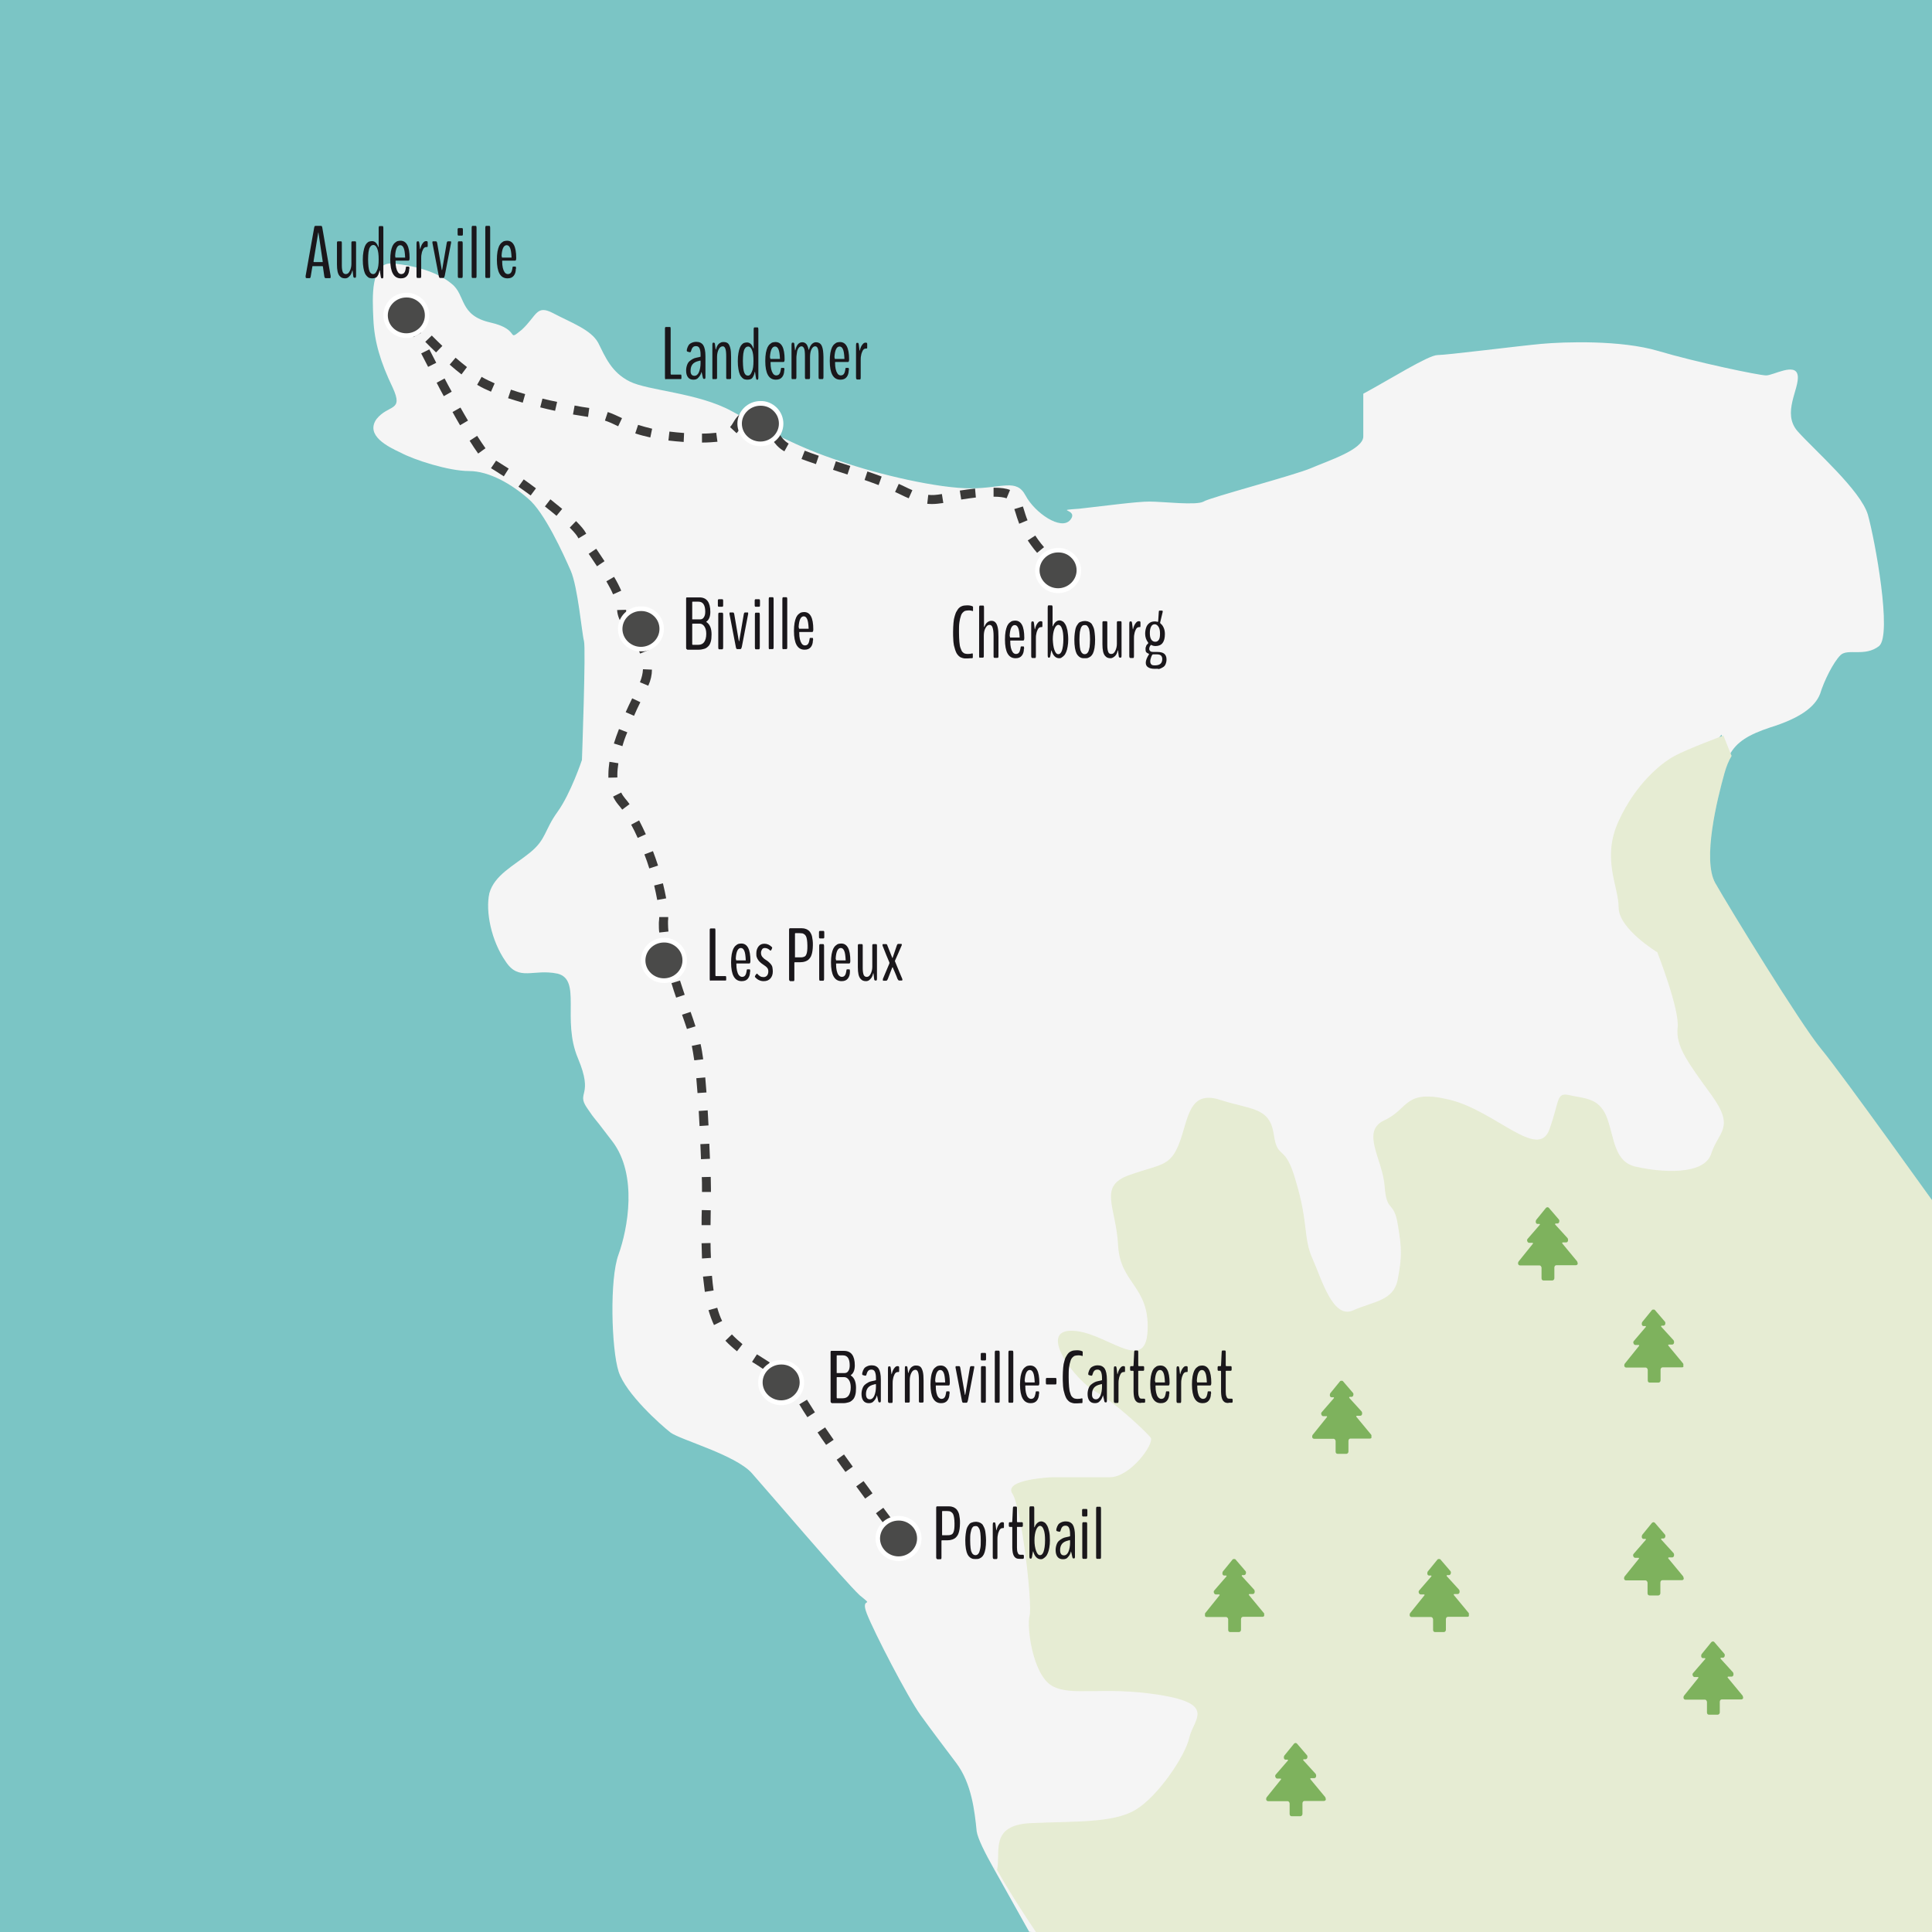 <?xml version="1.0" encoding="utf-8"?>
<!-- Generator: Adobe Illustrator 24.0.0, SVG Export Plug-In . SVG Version: 6.00 Build 0)  -->
<svg version="1.1" id="Calque_1" xmlns="http://www.w3.org/2000/svg" xmlns:xlink="http://www.w3.org/1999/xlink" x="0px" y="0px"
	 viewBox="0 0 949.5 949.5" style="enable-background:new 0 0 949.5 949.5;" xml:space="preserve">
<style type="text/css">
	.st0{fill:#7BC5C5;}
	.st1{clip-path:url(#SVGID_2_);}
	.st2{fill:#F5F5F5;}
	.st3{opacity:0.18;enable-background:new    ;}
	.st4{fill:#A3C135;}
	.st5{clip-path:url(#SVGID_4_);}
	.st6{fill:#3A3938;}
	.st7{clip-path:url(#SVGID_6_);}
	.st8{clip-path:url(#SVGID_8_);}
	.st9{fill:#4A4A49;}
	.st10{fill:#FFFFFF;}
	.st11{clip-path:url(#SVGID_10_);}
	.st12{clip-path:url(#SVGID_12_);}
	.st13{clip-path:url(#SVGID_14_);}
	.st14{clip-path:url(#SVGID_16_);}
	.st15{clip-path:url(#SVGID_18_);}
	.st16{clip-path:url(#SVGID_20_);}
	.st17{clip-path:url(#SVGID_22_);}
	.st18{clip-path:url(#SVGID_24_);}
	.st19{clip-path:url(#SVGID_26_);}
	.st20{clip-path:url(#SVGID_28_);}
	.st21{clip-path:url(#SVGID_30_);}
	.st22{clip-path:url(#SVGID_32_);}
	.st23{clip-path:url(#SVGID_34_);}
	.st24{clip-path:url(#SVGID_36_);}
	.st25{fill:#7EB25D;}
	.st26{clip-path:url(#SVGID_38_);}
	.st27{clip-path:url(#SVGID_40_);}
	.st28{clip-path:url(#SVGID_42_);}
	.st29{clip-path:url(#SVGID_44_);}
	.st30{clip-path:url(#SVGID_46_);}
	.st31{clip-path:url(#SVGID_48_);}
	.st32{clip-path:url(#SVGID_50_);}
	.st33{clip-path:url(#SVGID_52_);}
	.st34{clip-path:url(#SVGID_54_);}
	.st35{clip-path:url(#SVGID_56_);}
	.st36{clip-path:url(#SVGID_58_);}
	.st37{clip-path:url(#SVGID_60_);}
	.st38{clip-path:url(#SVGID_62_);}
	.st39{clip-path:url(#SVGID_64_);}
	.st40{clip-path:url(#SVGID_66_);}
	.st41{enable-background:new    ;}
	.st42{fill:#1A171B;}
	.st43{clip-path:url(#SVGID_68_);}
	.st44{clip-path:url(#SVGID_70_);}
	.st45{clip-path:url(#SVGID_72_);}
	.st46{clip-path:url(#SVGID_74_);}
	.st47{clip-path:url(#SVGID_76_);}
	.st48{clip-path:url(#SVGID_78_);}
</style>
<g id="mer">
	<g>
		<g>
			<rect x="0" class="st0" width="949.5" height="949.5"/>
		</g>
	</g>
</g>
<g id="Calque_4">
</g>
<g id="Calque_1_1_">
	<g>
		<g>
			<defs>
				<rect id="SVGID_1_" x="0" width="949.5" height="949.5"/>
			</defs>
			<clipPath id="SVGID_2_">
				<use xlink:href="#SVGID_1_"  style="overflow:visible;"/>
			</clipPath>
			<g class="st1">
				<g>
					<g>
						<path class="st2" d="M505.5,895.5c22.5-1,40.5,0,51.5-6.5s24.5-26.5,26.5-35.5s13.5-16.5-14.5-21c-28-4.5-43.5,1-53-4.5
							c-9.5-5.5-12.5-29-11-34.5c1.5-5.5-4-53-8.5-60c-4.5-6.5,19.5-8,19.5-8s18.5,0,28.5,0s22-16.5,20-19.5c-2-3-17.5-17-27-22.5
							s-28.5-30.5-12-30c16.5,0,36.5,22,37.5,0c1-22-13.5-23-14.5-42s-10-29,5.5-34.5c15.5-5.5,20-4.5,24.5-15.5s4.5-26,20-21.5
							c15.5,4.5,24.5,3.5,26.5,17c2,13.5,5.5,3.5,11,23.5s3.5,27.5,8,37.5c4.5,10,10,29.5,20,25.5s20-4,22-15.5c2-11,2-14.5,0-26.5
							c-2-12-5.5-5.5-6.5-19s-12-27,0-32.5c12-5.5,10-16,32-10c22,6,43,30,49,14.5c5.5-15.5,3.5-18,11-16.5c8,2,14.5,1.5,17.5,11.5
							c3.5,10,3.5,21.5,14.5,23.5c11,2,33.5,4.5,36.5-6.5c3.5-11,12-12.5,0-29c-12-16.5-17.5-24.5-16.5-33c1-9-10-37-10-37
							s-19-11.5-19-22s-9-24,0-42.5c9-18.5,21-29,27.5-32c6.5-3.5,24-10,24-10l4,10c3.5-6.5,9.5-10,20-13.5
							c14.5-4.5,22-10,24.5-16.5c2-6.5,6.5-15.5,10-19c3.5-3.5,12,1,19-4.5c6.5-5.5-2-52-5.5-64.5c-3.5-12-26.5-32-34.5-41
							c-8-9,1-21,0-27.5c-1-6.5-12,0-15.5,0c-3.5,0-34.5-6.5-53-12c-18.5-5.5-46.5-4.5-57.5-3.5s-46.5,5.5-51,5.5
							c-4.5,0-23.5,12-36.5,19c0,0,0,14.5,0,21c0,6.5-17.5,12-25.5,15.5c-8,3.5-50,14.5-53,16.5c-3.5,2-20,0-26.5,0s-21,2-34.5,3.5
							c-13.5,1,0,0-4.5,5.5c-4.5,5.5-17.5-3.5-22-12c-4.5-8.5-11.5-3.5-27-3.5s-44.5-6.5-64.5-13.5c-20-6.5-36.5-15.5-53-24.5
							c-16.5-9-41-10-50-14.5c-9-4.5-12-12-15.5-19c-3.5-6.5-13.5-10-22-14.5s-8,1-15.5,8c-8,6.5,0,0-15.5-3.5s-12-13.5-19-19
							c-6.5-5.5-17.5-9-29-10c-11-1-10,16.5-9.5,27.5c0.5,11,3.5,21,9.5,33.5c5.5,12-2,8-8,15.5c-5.5,8,5.5,13.5,12,16.5
							c6.5,3.5,23.5,9,33.5,9s21,6.5,29,13.5c8,6.5,17.5,27.5,21,35.5s5.5,31,6.5,34.5c1,3.5-1,58.5-1,58.5s-5.5,16.5-12,25.5
							c-6.5,9-5.5,13.5-13.5,20c-8,6.5-17.5,11-20,20c-2,9,1,23.5,8,33.5c6.5,10,13.5,3.5,25.5,6c12,3,2,22.5,10,41.5
							c8,19-1,16.5,4.5,24.5c5.5,8,0,0,12.5,16.5s7.5,43,3,55.5c-4.5,12-3.5,46.5,0,57.5s21,26.5,25.5,30s32,11,40,20s45.5,53,53,60
							c8,6.5,0,0,3.5,9c3.5,9,20,41,26.5,50c6.5,9,10,13.5,17.5,23.5s9,23.5,10,33.5c0.5,3.5,4,10.5,8.5,18.5
							C491,910,485,896.5,505.5,895.5z"/>
					</g>
					<g>
						<polygon class="st2" points="486.8,853.4 488.5,918.5 505.8,949.4 993.8,984.4 949.8,590.4 852.8,472.4 826.8,383.4 
							851.8,354.4 784.8,336.4 516.8,447.4 454.8,516.4 						"/>
					</g>
				</g>
				<g>
					<g>
						<path class="st2" d="M955,962V597.5c0,0-50-70-60-82s-45.5-70-52-81.5c-6.5-11.5,1-41.5,4.5-54c1-3.5,2-6,3.5-8.5l-4-10
							c0,0-17.5,6.5-24,10c-6.5,3.5-19,13.5-27.5,32c-8.5,18.5,0,32,0,42.5s19,22,19,22s11,28,10,37s4.5,16.5,16.5,33
							c12,16.5,3.5,18,0,29c-3.5,11-25.5,9-36.5,6.5c-11-2-11-13.5-14.5-23.5c-3.5-10-10-10-17.5-11.5c-8-2-5.5,1-11,16.5
							c-5.5,15.5-26.5-9-49-14.5s-20,4.5-32,10c-12,5.5-1,19,0,32.5s4.5,6.5,6.5,19c2,12,2,15.5,0,26.5c-2,11-12,11-22,15.5
							c-10,4.5-15.5-15.5-20-25.5c-4.5-10-2-17.5-8-37.5c-5.5-20-9-10-11-23.5c-2-13.5-11-12-26.5-17c-15.5-5-15.5,10-20,21.5
							c-4.5,11.5-9,10-24.5,15.5c-15.5,5.5-6.5,15.5-5.5,34.5c1,19,15.5,20,14.5,42c-1,22-21,0-37.5,0c-16.5,0,2,24.5,12,30
							c10,5.5,25,20,27,22.5c2,3-10,19.5-20,19.5s-28.5,0-28.5,0s-24,1-19.5,8c4.5,6.5,10,54.5,8.5,60c-1.5,5.5,1.5,29,11,34.5
							s25,0,53,4.5c28,4.5,16.5,12,14.5,21S569,883,558,889.5c-11,6.5-29,5.5-51.5,6.5c-20.5,1-14.5,14.5-16.5,23
							c9,16,22.5,35.5,22.5,35.5L955,962z"/>
					</g>
				</g>
				<g class="st3">
					<g>
						<path class="st4" d="M955,962V597.5c0,0-50-70-60-82s-45.5-70-52-81.5c-6.5-11.5,1-41.5,4.5-54c1-3.5,2-6,3.5-8.5l-4-10
							c0,0-17.5,6.5-24,10c-6.5,3.5-19,13.5-27.5,32c-8.5,18.5,0,32,0,42.5s19,22,19,22s11,28,10,37s4.5,16.5,16.5,33
							c12,16.5,3.5,18,0,29c-3.5,11-25.5,9-36.5,6.5c-11-2-11-13.5-14.5-23.5c-3.5-10-10-10-17.5-11.5c-8-2-5.5,1-11,16.5
							c-5.5,15.5-26.5-9-49-14.5s-20,4.5-32,10c-12,5.5-1,19,0,32.5s4.5,6.5,6.5,19c2,12,2,15.5,0,26.5c-2,11-12,11-22,15.5
							c-10,4.5-15.5-15.5-20-25.5c-4.5-10-2-17.5-8-37.5c-5.5-20-9-10-11-23.5c-2-13.5-11-12-26.5-17c-15.5-5-15.5,10-20,21.5
							c-4.5,11.5-9,10-24.5,15.5c-15.5,5.5-6.5,15.5-5.5,34.5c1,19,15.5,20,14.5,42c-1,22-21,0-37.5,0c-16.5,0,2,24.5,12,30
							c10,5.5,25,20,27,22.5c2,3-10,19.5-20,19.5s-28.5,0-28.5,0s-24,1-19.5,8c4.5,6.5,10,54.5,8.5,60c-1.5,5.5,1.5,29,11,34.5
							s25,0,53,4.5c28,4.5,16.5,12,14.5,21S569,883,558,889.5c-11,6.5-29,5.5-51.5,6.5c-20.5,1-14.5,14.5-16.5,23
							c9,16,22.5,35.5,22.5,35.5L955,962z"/>
					</g>
				</g>
			</g>
		</g>
		<g>
			<defs>
				<rect id="SVGID_3_" x="0" width="949.5" height="949.5"/>
			</defs>
			<clipPath id="SVGID_4_">
				<use xlink:href="#SVGID_3_"  style="overflow:visible;"/>
			</clipPath>
			<g class="st5">
				<g>
					<path class="st6" d="M442.5,758.2c-1,0-1.7-0.8-2.2-1.5l2-1.5l-0.5-1.4l0.5,1.4l1.6-1.2l0.4,0.6l-1.8,1.4l0.7,2.1
						C442.9,758.2,442.7,758.2,442.5,758.2z M434.9,749.6c-1.3-1.8-2.8-3.8-4.4-5.9l3.6-2.7c1.6,2.2,3.1,4.2,4.4,5.9L434.9,749.6z
						 M425.2,736.5c-1.4-1.9-2.9-3.9-4.4-6l3.6-2.6c1.5,2,3,4,4.4,6L425.2,736.5z M415.5,723.4c-1.5-2-2.9-4-4.3-6l3.6-2.6
						c1.4,2,2.9,4,4.3,6L415.5,723.4z M406,710.1c-1.5-2.1-2.9-4.1-4.2-6.1l3.7-2.5c1.3,2,2.8,4,4.2,6.1L406,710.1z M396.8,696.5
						c-1.5-2.2-2.7-4.2-3.7-5.9l-0.3-0.4l3.8-2.3l0.3,0.5c1,1.6,2.2,3.5,3.6,5.7L396.8,696.5z M387.8,683.4
						c-1.5-1.7-3.2-3.3-5.1-4.9l2.9-3.4c2,1.7,3.9,3.5,5.5,5.4L387.8,683.4z M375.8,673.3c-1.3-0.8-2.5-1.7-3.8-2.5
						c-0.8-0.5-1.6-1-2.4-1.5l2.4-3.7c0.8,0.5,1.6,1,2.4,1.5c1.3,0.8,2.6,1.7,3.9,2.5L375.8,673.3z M362.2,664.1
						c-2.1-1.7-4-3.4-5.7-5.2l3.2-3.1c1.6,1.7,3.3,3.2,5.2,4.8L362.2,664.1z M350.9,651.2c-1-2.1-1.9-4.6-2.7-7.3l4.3-1.2
						c0.7,2.5,1.5,4.7,2.4,6.5L350.9,651.2z M346.4,634.9c-0.3-2.3-0.6-4.8-0.9-7.5l4.4-0.4c0.2,2.6,0.5,5,0.8,7.2L346.4,634.9z
						 M345,618.5c-0.1-2.3-0.1-4.8-0.2-7.5l4.4-0.1c0,2.6,0.1,5,0.2,7.3L345,618.5z M349.2,602.1l-4.4,0c0-2.5,0-5,0.1-7.4l4.4,0.1
						C349.3,597.2,349.2,599.6,349.2,602.1z M349.4,585.8l-4.4,0l0-1.5c0-2.2,0-4.1-0.1-5.8l4.4-0.1c0,1.7,0.1,3.7,0.1,5.9
						L349.4,585.8z M344.5,569.7l0-0.3c-0.1-2.3-0.2-4.7-0.3-7.1l4.4-0.2c0.1,2.4,0.2,4.8,0.3,7.1l0,0.3L344.5,569.7z M343.8,553.4
						c-0.1-2.5-0.3-4.9-0.4-7.4l4.4-0.3c0.1,2.4,0.3,4.9,0.4,7.4L343.8,553.4z M342.8,537.2c-0.2-2.6-0.4-5.1-0.6-7.3l4.4-0.4
						c0.2,2.3,0.4,4.8,0.6,7.4L342.8,537.2z M341.2,521.1c-0.4-2.7-0.8-5.1-1.2-7.1l4.3-0.9c0.5,2.1,0.9,4.6,1.3,7.5L341.2,521.1z
						 M337.6,505.7c-0.7-2.1-1.5-4.5-2.4-7l4.2-1.4c0.9,2.5,1.7,4.9,2.4,7.1L337.6,505.7z M332.3,490.3c-0.8-2.3-1.6-4.7-2.3-7.1
						l4.2-1.3c0.8,2.4,1.5,4.7,2.3,7L332.3,490.3z M327.4,474.6c-0.7-2.6-1.4-5.1-1.9-7.3l4.3-1c0.5,2.1,1.1,4.5,1.8,7.1
						L327.4,474.6z M324,458.3c-0.2-1.5-0.2-2.9-0.2-4.2c0-0.6,0-1.2,0.1-1.8c0-0.5,0.1-1.1,0.1-1.6l4.4,0c0,0.7,0,1.3-0.1,1.9
						c0,0.5,0,1,0,1.5c0,1.1,0.1,2.4,0.2,3.7L324,458.3z M323,442.3c-0.4-2.2-0.9-4.6-1.5-7.1l4.3-1.1c0.6,2.6,1.2,5.1,1.6,7.4
						L323,442.3z M319.1,426.8c-0.7-2.3-1.5-4.6-2.4-6.9l4.2-1.6c0.9,2.3,1.7,4.7,2.5,7.1L319.1,426.8z M313.4,411.8
						c-1-2.3-2.1-4.5-3.2-6.5l3.9-2.1c1.1,2.1,2.2,4.4,3.3,6.8L313.4,411.8z M305.8,397.9c-0.7-0.9-1.3-1.7-2-2.5
						c-1-1.2-1.8-2.5-2.5-3.9l4-2c0.5,1.1,1.2,2,1.9,2.9c0.7,0.8,1.4,1.7,2.2,2.8L305.8,397.9z M299,382.2c0-0.5,0-1,0-1.5
						c0-2,0.2-4.1,0.5-6.3l4.4,0.7c-0.3,2-0.5,3.9-0.5,5.7c0,0.4,0,0.8,0,1.3L299,382.2z M305.9,366.7l-4.2-1.3
						c0.7-2.2,1.5-4.6,2.5-7.1l4.1,1.6C307.3,362.2,306.5,364.5,305.9,366.7z M311.6,351.8l-4.1-1.8c0.9-2.1,2-4.3,3.2-6.8l4,1.9
						C313.5,347.5,312.5,349.7,311.6,351.8z M318.6,337l-4.1-1.7c0.9-2.2,1.4-4.3,1.5-6.4l4.4,0.2
						C320.4,331.7,319.8,334.4,318.6,337z M314.6,321.2c-0.8-1.8-1.8-3.8-3.4-6.1l3.7-2.5c1.7,2.6,2.9,4.7,3.8,6.9L314.6,321.2z
						 M306.2,307.7c-1.3-2.1-2.8-4.9-2.9-7.9l4.4-0.1c0,1.5,0.7,3.3,2.3,5.7L306.2,307.7z M301.3,292.1c-0.8-1.9-1.9-4-3.3-6.4
						l3.8-2.2c1.5,2.5,2.6,4.7,3.5,6.8L301.3,292.1z M520.8,284c-1.2,0-1.4-0.2-5.5-5.3l3.5-2.8c1.5,1.9,2.4,2.9,2.9,3.5l0.2-0.2
						c0.9,1.3,1.2,1.8,1.2,2.5v2.2L520.8,284z M520.8,279.5v0.4l0.5-0.3C521.1,279.6,521,279.5,520.8,279.5z M293.4,278.3
						c-1.3-2-2.6-3.9-3.8-5.7l-0.3-0.4l3.7-2.5l0.3,0.4c1.2,1.8,2.5,3.8,3.8,5.7L293.4,278.3z M509.7,271.7l-1.5-1.8
						c-1.1-1.4-2.1-2.8-3.1-4.3l3.7-2.4c0.8,1.3,1.8,2.6,2.8,3.9l1.5,1.8L509.7,271.7z M284.3,264.6l-0.3-0.5
						c-0.4-0.8-1.4-2.2-4-4.8l3.1-3.2c2.4,2.4,4,4.3,4.8,5.8l0.2,0.4L284.3,264.6z M500.9,257.4c-0.8-2.1-1.4-4-1.9-5.7
						c-0.2-0.5-0.3-1-0.5-1.5l4.2-1.3c0.2,0.5,0.3,1,0.5,1.5c0.5,1.6,1,3.4,1.8,5.3L500.9,257.4z M273.5,253.5
						c-1.7-1.4-3.6-3-5.7-4.6l2.7-3.5c2.1,1.7,4,3.2,5.8,4.7L273.5,253.5z M458.2,247.7c-0.8,0-1.6,0-2.5-0.1l0.5-4.4
						c2,0.2,3.8,0.1,6.7-0.4l0.7,4.4C461.5,247.5,459.8,247.7,458.2,247.7z M472.4,245.5l-0.7-4.4c2.5-0.4,4.9-0.7,7.5-1l0.4,4.4
						C477.2,244.8,474.8,245.1,472.4,245.5z M446.6,244.9c-1.3-0.5-2.6-1.2-4.1-1.9c-0.8-0.4-1.7-0.8-2.6-1.2l1.8-4
						c1,0.4,1.9,0.9,2.8,1.3c1.4,0.7,2.7,1.3,3.9,1.8L446.6,244.9z M494.7,244.9c-1.4-0.5-3.5-0.8-6.3-0.8h-0.1l0-4.4l0.2,0
						c3.4,0,5.9,0.3,7.9,1.1L494.7,244.9z M260.8,243.5c-2-1.5-4-2.9-6-4.3l2.6-3.6c2,1.4,4,2.9,6,4.4L260.8,243.5z M431.8,238.4
						c-2.1-0.8-4.3-1.6-6.9-2.5l1.4-4.2c2.6,0.9,4.9,1.7,7,2.5L431.8,238.4z M247.6,234.1c-2.3-1.5-4.3-2.8-5.8-3.7
						c-0.1-0.1-0.3-0.2-0.5-0.3l2.5-3.7c0.1,0.1,0.2,0.1,0.2,0.1c1.6,1,3.7,2.3,6,3.8L247.6,234.1z M416.5,233.2
						c-1.6-0.5-3.1-1-4.7-1.5l-2.4-0.8l1.4-4.2l2.4,0.8c1.5,0.5,3.1,1,4.7,1.5L416.5,233.2z M401,228.1c-2.7-0.9-5.1-1.8-7.1-2.5
						l1.6-4.1c1.9,0.7,4.2,1.6,6.9,2.5L401,228.1z M235,222.9c-1.3-1.8-2.7-3.9-4.2-6.3l3.7-2.4c1.5,2.3,2.8,4.3,4.1,6.1L235,222.9z
						 M385.5,221.8c-0.2-0.1-0.5-0.3-0.7-0.4c-2.2-1.4-3.9-3.2-5.3-5.5l3.8-2.3c1,1.7,2.3,3.1,3.8,4.1c0.1,0.1,0.3,0.2,0.5,0.3
						L385.5,221.8z M345,217.5l0-4.4c2.7,0,5.1-0.2,7-0.4l0.6,4.4C350.5,217.3,348,217.5,345,217.5z M336,217.2
						c-2.6-0.2-5.1-0.4-7.5-0.7l0.5-4.4c2.3,0.3,4.7,0.5,7.2,0.7L336,217.2z M319.6,215c-2.6-0.6-5.1-1.2-7.4-2l1.4-4.2
						c2.2,0.7,4.4,1.3,6.9,1.9L319.6,215z M362,212.9l-3.2-3c0.6-0.7,1.1-1.4,1.6-2.3c0.7-1.2,1.5-2.5,2.9-3.8l3,3.3
						c-0.9,0.8-1.5,1.8-2.1,2.8C363.5,210.9,362.9,211.9,362,212.9z M303.8,209.5l-0.4-0.2c-2-1-4-1.9-6.1-2.6l1.4-4.2
						c2.4,0.8,4.4,1.8,6.6,2.8l0.4,0.2L303.8,209.5z M226.1,209c-1.2-2-2.4-4.2-3.7-6.5l3.9-2.2c1.3,2.3,2.5,4.4,3.7,6.4L226.1,209z
						 M376,207.4c-1.1-2.6-1.8-3-3.1-3l-0.2-4.4l0.2,0c4.8,0,6.5,4,7.2,5.8L376,207.4z M289,204.9c-2.3-0.4-4.8-0.8-7.4-1.2l0.8-4.4
						c2.5,0.5,4.9,0.9,7.2,1.2L289,204.9z M272.8,201.9c-2.5-0.5-4.9-1.1-7.3-1.7l1.1-4.3c2.3,0.6,4.7,1.1,7.2,1.6L272.8,201.9z
						 M256.9,197.9c-2.5-0.7-4.9-1.5-7.2-2.2l1.4-4.2c2.2,0.7,4.5,1.5,7,2.2L256.9,197.9z M218.1,194.7c-1.2-2.2-2.4-4.4-3.5-6.6
						l3.9-2.1c1.1,2.2,2.3,4.3,3.5,6.5L218.1,194.7z M241.3,192.5c-2.3-1-4.5-2-6.3-3.1l-0.5-0.3l2.2-3.9l0.5,0.3
						c1.7,1,3.7,1.9,5.9,2.9L241.3,192.5z M226.8,184c-1.8-1.4-3.8-3-5.8-4.8l2.9-3.4c2,1.7,3.9,3.3,5.6,4.6L226.8,184z
						 M210.4,180.3c-1.2-2.3-2.3-4.5-3.4-6.6l4-2c1.1,2.1,2.2,4.3,3.4,6.6L210.4,180.3z M214.3,173.2c-1.7-1.6-3.5-3.4-5.3-5.2
						l3.2-3.1c1.8,1.8,3.5,3.5,5.2,5.1L214.3,173.2z M203.1,165.7c-0.8-1.6-1.5-3-2.1-4.2c-0.2-0.5-0.4-1-0.4-1.5
						c0-1.6,1.3-2.9,2.9-2.9c0.8,0,1.5,0.3,2,0.8l0.5,0.5l-3.2,2.9c1,0.5,2.2-0.3,2.2-1.4c0-0.2-0.1-0.4-0.1-0.5
						c0.6,1.2,1.3,2.6,2.1,4.2L203.1,165.7z"/>
				</g>
			</g>
		</g>
		<g>
			<defs>
				<rect id="SVGID_5_" x="0" width="949.5" height="949.5"/>
			</defs>
			<clipPath id="SVGID_6_">
				<use xlink:href="#SVGID_5_"  style="overflow:visible;"/>
			</clipPath>
			<g class="st7">
				<g>
					<defs>
						<rect id="SVGID_7_" x="430.3" y="745" width="22.6" height="22.2"/>
					</defs>
					<clipPath id="SVGID_8_">
						<use xlink:href="#SVGID_7_"  style="overflow:visible;"/>
					</clipPath>
					<g class="st8">
						<g>
							<path class="st9" d="M451.7,756.1c0,5.5-4.6,10-10.2,10c-5.6,0-10.2-4.4-10.2-10c0-5.5,4.6-10,10.2-10
								C447.2,746.1,451.7,750.6,451.7,756.1"/>
							<path class="st10" d="M441.6,767.2c-6.2,0-11.3-5-11.3-11.1s5.1-11.1,11.3-11.1c3,0,5.8,1.1,8,3.2c2.1,2.1,3.3,4.9,3.3,7.9
								C452.9,762.3,447.8,767.2,441.6,767.2z M441.8,747.3c-0.1,0-0.1,0-0.2,0c-5,0-9.1,4-9.1,8.8s4.1,8.8,9.1,8.8
								c5,0,9.1-4,9.1-8.8c0-2.4-0.9-4.6-2.7-6.3C446.3,748.2,444.1,747.3,441.8,747.3z"/>
						</g>
					</g>
				</g>
			</g>
		</g>
		<g>
			<defs>
				<rect id="SVGID_9_" x="0" width="949.5" height="949.5"/>
			</defs>
			<clipPath id="SVGID_10_">
				<use xlink:href="#SVGID_9_"  style="overflow:visible;"/>
			</clipPath>
			<g class="st11">
				<g>
					<defs>
						<rect id="SVGID_11_" x="372.7" y="668.3" width="22.6" height="22.2"/>
					</defs>
					<clipPath id="SVGID_12_">
						<use xlink:href="#SVGID_11_"  style="overflow:visible;"/>
					</clipPath>
					<g class="st12">
						<g>
							<path class="st9" d="M394.1,679.5c0,5.5-4.6,10-10.2,10c-5.6,0-10.2-4.4-10.2-10c0-5.5,4.6-10,10.2-10
								C389.6,669.4,394.1,673.9,394.1,679.5"/>
							<path class="st10" d="M383.9,690.6c-6.2,0-11.3-5-11.3-11.1s5.1-11.1,11.3-11.1c3,0,5.8,1.1,8,3.2c2.1,2.1,3.3,4.9,3.3,7.9
								C395.2,685.6,390.2,690.6,383.9,690.6z M384.1,670.6c-0.1,0-0.1,0-0.2,0c-5,0-9.1,4-9.1,8.8s4.1,8.8,9.1,8.8s9.1-4,9.1-8.8
								c0-2.4-0.9-4.6-2.7-6.3C388.7,671.5,386.5,670.6,384.1,670.6z"/>
						</g>
					</g>
				</g>
			</g>
		</g>
		<g>
			<defs>
				<rect id="SVGID_13_" x="0" width="949.5" height="949.5"/>
			</defs>
			<clipPath id="SVGID_14_">
				<use xlink:href="#SVGID_13_"  style="overflow:visible;"/>
			</clipPath>
			<g class="st13">
				<g>
					<defs>
						<rect id="SVGID_15_" x="315" y="460.9" width="22.6" height="22.2"/>
					</defs>
					<clipPath id="SVGID_16_">
						<use xlink:href="#SVGID_15_"  style="overflow:visible;"/>
					</clipPath>
					<g class="st14">
						<g>
							<path class="st9" d="M336.5,472.1c0,5.5-4.6,10-10.2,10c-5.6,0-10.2-4.4-10.2-10s4.6-10,10.2-10
								C331.9,462,336.5,466.5,336.5,472.1"/>
							<path class="st10" d="M326.3,483.1c-6.2,0-11.3-5-11.3-11.1c0-6.1,5.1-11.1,11.3-11.1c3-0.1,5.8,1.1,8,3.2
								c2.1,2.1,3.3,4.9,3.3,7.9C337.6,478.2,332.5,483.1,326.3,483.1z M326.5,463.2c-0.1,0-0.1,0-0.2,0c-5,0-9.1,4-9.1,8.8
								c0,4.9,4.1,8.8,9.1,8.8s9.1-4,9.1-8.8c0-2.4-0.9-4.6-2.7-6.3C331,464.1,328.8,463.2,326.5,463.2z"/>
						</g>
					</g>
				</g>
			</g>
		</g>
		<g>
			<defs>
				<rect id="SVGID_17_" width="949.5" height="949.5"/>
			</defs>
			<clipPath id="SVGID_18_">
				<use xlink:href="#SVGID_17_"  style="overflow:visible;"/>
			</clipPath>
			<g transform="matrix(1 0 0 1 -3.814697e-06 0)" class="st15">
				<g>
					<defs>
						<rect id="SVGID_19_" x="303.7" y="297.9" width="22.6" height="22.2"/>
					</defs>
					<clipPath id="SVGID_20_">
						<use xlink:href="#SVGID_19_"  style="overflow:visible;"/>
					</clipPath>
					<g class="st16">
						<g>
							<path class="st9" d="M325.2,309.1c0,5.5-4.6,10-10.2,10c-5.6,0-10.2-4.4-10.2-10s4.6-10,10.2-10
								C320.6,299,325.2,303.6,325.2,309.1"/>
							<path class="st10" d="M315,320.2c-6.2,0-11.3-5-11.3-11.1S308.7,298,315,298c3-0.1,5.8,1.1,8,3.2c2.1,2.1,3.3,4.9,3.3,7.9
								C326.3,315.2,321.2,320.2,315,320.2z M315.2,300.3c-0.1,0-0.1,0-0.2,0c-5,0-9.1,4-9.1,8.8s4.1,8.8,9.1,8.8s9.1-4,9.1-8.8
								c0-2.4-0.9-4.6-2.7-6.3C319.7,301.2,317.5,300.3,315.2,300.3z"/>
						</g>
					</g>
				</g>
			</g>
		</g>
		<g>
			<defs>
				<rect id="SVGID_21_" x="0" width="949.5" height="949.5"/>
			</defs>
			<clipPath id="SVGID_22_">
				<use xlink:href="#SVGID_21_"  style="overflow:visible;"/>
			</clipPath>
			<g class="st17">
				<g>
					<defs>
						<rect id="SVGID_23_" x="188.4" y="143.9" width="22.6" height="22.2"/>
					</defs>
					<clipPath id="SVGID_24_">
						<use xlink:href="#SVGID_23_"  style="overflow:visible;"/>
					</clipPath>
					<g class="st18">
						<g>
							<path class="st9" d="M209.9,155c0,5.5-4.6,10-10.2,10s-10.2-4.4-10.2-10c0-5.5,4.6-10,10.2-10
								C205.3,145,209.9,149.5,209.9,155"/>
							<path class="st10" d="M199.7,166.1c-6.2,0-11.3-5-11.3-11.1c0-6.1,5.1-11.1,11.3-11.1c3-0.1,5.8,1.1,8,3.2
								c2.1,2.1,3.3,4.9,3.3,7.9C211,161.1,205.9,166.1,199.7,166.1z M199.9,146.2c-0.1,0-0.1,0-0.2,0c-5,0-9.1,4-9.1,8.8
								c0,4.9,4.1,8.8,9.1,8.8c5,0,9.1-4,9.1-8.8c0-2.4-0.9-4.6-2.7-6.3C204.4,147.1,202.2,146.2,199.9,146.2z"/>
						</g>
					</g>
				</g>
			</g>
		</g>
		<g>
			<defs>
				<rect id="SVGID_25_" x="0" width="949.5" height="949.5"/>
			</defs>
			<clipPath id="SVGID_26_">
				<use xlink:href="#SVGID_25_"  style="overflow:visible;"/>
			</clipPath>
			<g class="st19">
				<g>
					<defs>
						<rect id="SVGID_27_" x="362.5" y="197.1" width="22.6" height="22.2"/>
					</defs>
					<clipPath id="SVGID_28_">
						<use xlink:href="#SVGID_27_"  style="overflow:visible;"/>
					</clipPath>
					<g class="st20">
						<g>
							<path class="st9" d="M383.9,208.2c0,5.5-4.6,10-10.2,10c-5.6,0-10.2-4.4-10.2-10s4.6-10,10.2-10
								C379.4,198.2,383.9,202.7,383.9,208.2"/>
							<path class="st10" d="M373.7,219.3c-6.2,0-11.3-5-11.3-11.1c0-6.1,5.1-11.1,11.3-11.1c3-0.1,5.8,1.1,8,3.2
								c2.1,2.1,3.3,4.9,3.3,7.9C385,214.4,380,219.3,373.7,219.3z M373.9,199.4c-0.1,0-0.1,0-0.2,0c-5,0-9.1,4-9.1,8.8
								c0,4.9,4.1,8.8,9.1,8.8c5,0,9.1-4,9.1-8.8c0-2.4-0.9-4.6-2.7-6.3C378.5,200.3,376.3,199.4,373.9,199.4z"/>
						</g>
					</g>
				</g>
			</g>
		</g>
		<g>
			<defs>
				<rect id="SVGID_29_" x="0" y="0" width="949.5" height="949.5"/>
			</defs>
			<clipPath id="SVGID_30_">
				<use xlink:href="#SVGID_29_"  style="overflow:visible;"/>
			</clipPath>
			<g transform="matrix(1 0 0 1 0 3.814697e-06)" class="st21">
				<g>
					<defs>
						<rect id="SVGID_31_" x="508.8" y="269.2" width="22.6" height="22.2"/>
					</defs>
					<clipPath id="SVGID_32_">
						<use xlink:href="#SVGID_31_"  style="overflow:visible;"/>
					</clipPath>
					<g class="st22">
						<g>
							<path class="st9" d="M530.2,280.4c0,5.5-4.6,10-10.2,10c-5.6,0-10.2-4.4-10.2-10c0-5.5,4.6-10,10.2-10
								C525.7,270.3,530.2,274.8,530.2,280.4"/>
							<path class="st10" d="M520,291.5c-6.2,0-11.3-5-11.3-11.1s5.1-11.1,11.3-11.1c3-0.1,5.8,1.1,8,3.2c2.1,2.1,3.3,4.9,3.3,7.9
								C531.4,286.5,526.3,291.5,520,291.5z M520.2,271.5c-0.1,0-0.1,0-0.2,0c-5,0-9.1,4-9.1,8.8s4.1,8.8,9.1,8.8s9.1-4,9.1-8.8
								c0-2.4-0.9-4.6-2.7-6.3C524.8,272.4,522.6,271.5,520.2,271.5z"/>
						</g>
					</g>
				</g>
			</g>
		</g>
		<g>
			<defs>
				<rect id="SVGID_33_" x="0" width="949.5" height="949.5"/>
			</defs>
			<clipPath id="SVGID_34_">
				<use xlink:href="#SVGID_33_"  style="overflow:visible;"/>
			</clipPath>
			<g class="st23">
				<g>
					<defs>
						<rect id="SVGID_35_" x="798.2" y="643.6" width="29.1" height="35.9"/>
					</defs>
					<clipPath id="SVGID_36_">
						<use xlink:href="#SVGID_35_"  style="overflow:visible;"/>
					</clipPath>
					<g class="st24">
						<g>
							<path class="st25" d="M827.1,670l-7.2-8.7c-0.1-0.1-0.1-0.2,0-0.3c0-0.1,0.1-0.2,0.2-0.2h1.7c0.4,0,0.8-0.3,0.9-0.8
								s0-1-0.2-1.3l-6.1-6.7c0,0-0.1-0.1,0-0.3c0-0.1,0.1-0.2,0.2-0.2h0.9c0.4,0,0.8-0.3,0.9-0.8c0.1-0.4,0.1-0.9-0.2-1.2l-4.9-5.7
								c-0.2-0.2-0.4-0.3-0.7-0.3c-0.2,0-0.4,0.1-0.7,0.3l-4.8,5.9c-0.2,0.3-0.3,0.9-0.2,1.3c0.1,0.4,0.5,0.8,0.9,0.7h0.9
								c0.1,0,0.2,0.1,0.2,0.2s0,0.2-0.1,0.3L803,659c-0.3,0.3-0.4,0.8-0.2,1.2c0.1,0.4,0.5,0.8,0.9,0.8h1.7c0.1,0,0.2,0.1,0.2,0.2
								s0,0.2-0.1,0.3l-7,8.7c-0.2,0.3-0.3,0.9-0.2,1.2c0.1,0.4,0.5,0.7,0.9,0.7h9.6c0.5,0,0.9,0.5,1,1.1v5.2c0,0.7,0.4,1.1,1,1.1
								h4.3c0.5,0,1-0.5,1-1.1v-5.2c0-0.7,0.4-1.2,1-1.2h9.6c0.4,0,0.8-0.3,0.9-0.7C827.4,670.8,827.4,670.4,827.1,670L827.1,670z"
								/>
						</g>
					</g>
				</g>
			</g>
		</g>
		<g>
			<defs>
				<rect id="SVGID_37_" x="0" width="949.5" height="949.5"/>
			</defs>
			<clipPath id="SVGID_38_">
				<use xlink:href="#SVGID_37_"  style="overflow:visible;"/>
			</clipPath>
			<g class="st26">
				<g>
					<defs>
						<rect id="SVGID_39_" x="746.1" y="593.4" width="29.1" height="35.9"/>
					</defs>
					<clipPath id="SVGID_40_">
						<use xlink:href="#SVGID_39_"  style="overflow:visible;"/>
					</clipPath>
					<g class="st27">
						<g>
							<path class="st25" d="M775,619.8l-7.2-8.7c-0.1-0.1-0.1-0.2,0-0.3c0-0.1,0.1-0.2,0.2-0.2h1.7c0.4,0,0.8-0.3,0.9-0.8
								c0.1-0.4,0-1-0.2-1.3l-6.1-6.7c0,0-0.1-0.1,0-0.3c0-0.1,0.1-0.2,0.2-0.2h0.9c0.4,0,0.8-0.3,0.9-0.8s0.1-0.9-0.2-1.2l-4.9-5.7
								c-0.2-0.2-0.4-0.3-0.7-0.3c-0.2,0-0.4,0.1-0.7,0.3l-4.8,5.9c-0.2,0.3-0.3,0.9-0.2,1.3s0.5,0.8,0.9,0.7h0.9
								c0.1,0,0.2,0.1,0.2,0.2s0,0.2-0.1,0.3l-5.9,6.8c-0.3,0.3-0.4,0.8-0.2,1.2c0.1,0.4,0.5,0.8,0.9,0.8h1.7c0.1,0,0.2,0.1,0.2,0.2
								c0,0.1,0,0.2-0.1,0.3l-7,8.7c-0.2,0.3-0.3,0.9-0.2,1.2c0.1,0.4,0.5,0.7,0.9,0.7h9.6c0.5,0,0.9,0.5,1,1.1v5.2
								c0,0.7,0.4,1.1,1,1.1h4.3c0.5,0,1-0.5,1-1.1v-5.2c0-0.7,0.4-1.2,1-1.2h9.6c0.4,0,0.8-0.3,0.9-0.7
								C775.3,620.6,775.3,620.2,775,619.8L775,619.8z"/>
						</g>
					</g>
				</g>
			</g>
		</g>
		<g>
			<defs>
				<rect id="SVGID_41_" x="0" width="949.5" height="949.5"/>
			</defs>
			<clipPath id="SVGID_42_">
				<use xlink:href="#SVGID_41_"  style="overflow:visible;"/>
			</clipPath>
			<g class="st28">
				<g>
					<defs>
						<rect id="SVGID_43_" x="692.8" y="766.2" width="29.1" height="35.9"/>
					</defs>
					<clipPath id="SVGID_44_">
						<use xlink:href="#SVGID_43_"  style="overflow:visible;"/>
					</clipPath>
					<g class="st29">
						<g>
							<path class="st25" d="M721.7,792.6l-7.2-8.7c-0.1-0.1-0.1-0.2,0-0.3c0-0.1,0.1-0.2,0.2-0.2h1.7c0.4,0,0.8-0.3,0.9-0.8
								s0-1-0.2-1.3l-6.1-6.7c0,0-0.1-0.1,0-0.3c0-0.1,0.1-0.2,0.2-0.2h0.9c0.4,0,0.8-0.3,0.9-0.8c0.1-0.4,0.1-0.9-0.2-1.2l-4.9-5.7
								c-0.2-0.2-0.4-0.3-0.7-0.3c-0.2,0-0.4,0.1-0.7,0.3l-4.8,5.9c-0.2,0.3-0.3,0.9-0.2,1.3s0.5,0.8,0.9,0.7h0.9
								c0.1,0,0.2,0.1,0.2,0.2c0,0.1,0,0.2-0.1,0.3l-5.9,6.8c-0.3,0.3-0.4,0.8-0.2,1.2c0.1,0.4,0.5,0.8,0.9,0.8h1.7
								c0.1,0,0.2,0.1,0.2,0.2s0,0.2-0.1,0.3l-7,8.7c-0.2,0.3-0.3,0.9-0.2,1.2c0.1,0.4,0.5,0.7,0.9,0.7h9.6c0.5,0,0.9,0.5,1,1.1v5.2
								c0,0.7,0.4,1.1,1,1.1h4.3c0.5,0,1-0.5,1-1.1v-5.2c0-0.7,0.4-1.2,1-1.2h9.6c0.4,0,0.8-0.3,0.9-0.7
								C722,793.3,722,792.9,721.7,792.6L721.7,792.6z"/>
						</g>
					</g>
				</g>
			</g>
		</g>
		<g>
			<defs>
				<rect id="SVGID_45_" x="0" width="949.5" height="949.5"/>
			</defs>
			<clipPath id="SVGID_46_">
				<use xlink:href="#SVGID_45_"  style="overflow:visible;"/>
			</clipPath>
			<g class="st30">
				<g>
					<defs>
						<rect id="SVGID_47_" x="644.9" y="678.6" width="29.1" height="35.9"/>
					</defs>
					<clipPath id="SVGID_48_">
						<use xlink:href="#SVGID_47_"  style="overflow:visible;"/>
					</clipPath>
					<g class="st31">
						<g>
							<path class="st25" d="M673.8,705l-7.2-8.7c-0.1-0.1-0.1-0.2,0-0.3c0-0.1,0.1-0.2,0.2-0.2h1.7c0.4,0,0.8-0.3,0.9-0.8
								c0.1-0.4,0-1-0.2-1.3l-6.1-6.7c0,0-0.1-0.1,0-0.3c0-0.1,0.1-0.2,0.2-0.2h0.9c0.4,0,0.8-0.3,0.9-0.8c0.1-0.4,0.1-0.9-0.2-1.2
								l-4.9-5.7c-0.2-0.2-0.4-0.3-0.7-0.3c-0.2,0-0.4,0.1-0.7,0.3l-4.8,5.9c-0.2,0.3-0.3,0.9-0.2,1.3s0.5,0.8,0.9,0.7h0.9
								c0.1,0,0.2,0.1,0.2,0.2s0,0.2-0.1,0.3l-5.9,6.8c-0.3,0.3-0.4,0.8-0.2,1.2c0.1,0.4,0.5,0.8,0.9,0.8h1.7c0.1,0,0.2,0.1,0.2,0.2
								c0,0.1,0,0.2-0.1,0.3l-7,8.7c-0.2,0.3-0.3,0.9-0.2,1.2c0.1,0.4,0.5,0.7,0.9,0.7h9.6c0.5,0,0.9,0.5,1,1.1v5.2
								c0,0.7,0.4,1.1,1,1.1h4.3c0.5,0,1-0.5,1-1.1v-5.2c0-0.7,0.4-1.2,1-1.2h9.6c0.4,0,0.8-0.3,0.9-0.7
								C674.1,705.8,674.1,705.3,673.8,705L673.8,705z"/>
						</g>
					</g>
				</g>
			</g>
		</g>
		<g>
			<defs>
				<rect id="SVGID_49_" x="0" width="949.5" height="949.5"/>
			</defs>
			<clipPath id="SVGID_50_">
				<use xlink:href="#SVGID_49_"  style="overflow:visible;"/>
			</clipPath>
			<g class="st32">
				<g>
					<defs>
						<rect id="SVGID_51_" x="798.2" y="748.2" width="29.1" height="35.9"/>
					</defs>
					<clipPath id="SVGID_52_">
						<use xlink:href="#SVGID_51_"  style="overflow:visible;"/>
					</clipPath>
					<g class="st33">
						<g>
							<path class="st25" d="M827.1,774.6l-7.2-8.7c-0.1-0.1-0.1-0.2,0-0.3c0-0.1,0.1-0.2,0.2-0.2h1.7c0.4,0,0.8-0.3,0.9-0.8
								s0-1-0.2-1.3l-6.1-6.7c0,0-0.1-0.1,0-0.3c0-0.1,0.1-0.2,0.2-0.2h0.9c0.4,0,0.8-0.3,0.9-0.8c0.1-0.4,0.1-0.9-0.2-1.2l-4.9-5.7
								c-0.2-0.2-0.4-0.3-0.7-0.3c-0.2,0-0.4,0.1-0.7,0.3l-4.8,5.9c-0.2,0.3-0.3,0.9-0.2,1.3s0.5,0.8,0.9,0.7h0.9
								c0.1,0,0.2,0.1,0.2,0.2c0,0.1,0,0.2-0.1,0.3l-5.9,6.8c-0.3,0.3-0.4,0.8-0.2,1.2c0.1,0.4,0.5,0.8,0.9,0.8h1.7
								c0.1,0,0.2,0.1,0.2,0.2s0,0.2-0.1,0.3l-7,8.7c-0.2,0.3-0.3,0.9-0.2,1.2c0.1,0.4,0.5,0.7,0.9,0.7h9.6c0.5,0,0.9,0.5,1,1.1v5.2
								c0,0.7,0.4,1.1,1,1.1h4.3c0.5,0,1-0.5,1-1.1v-5.2c0-0.7,0.4-1.2,1-1.2h9.6c0.4,0,0.8-0.3,0.9-0.7
								C827.4,775.4,827.4,775,827.1,774.6L827.1,774.6z"/>
						</g>
					</g>
				</g>
			</g>
		</g>
		<g>
			<defs>
				<rect id="SVGID_53_" x="0" width="949.5" height="949.5"/>
			</defs>
			<clipPath id="SVGID_54_">
				<use xlink:href="#SVGID_53_"  style="overflow:visible;"/>
			</clipPath>
			<g class="st34">
				<g>
					<defs>
						<rect id="SVGID_55_" x="827.4" y="806.8" width="29.1" height="35.9"/>
					</defs>
					<clipPath id="SVGID_56_">
						<use xlink:href="#SVGID_55_"  style="overflow:visible;"/>
					</clipPath>
					<g class="st35">
						<g>
							<path class="st25" d="M856.3,833.2l-7.2-8.7c-0.1-0.1-0.1-0.2,0-0.3c0-0.1,0.1-0.2,0.2-0.2h1.7c0.4,0,0.8-0.3,0.9-0.8
								s0-1-0.2-1.3l-6.1-6.7c0,0-0.1-0.1,0-0.3c0-0.1,0.1-0.2,0.2-0.2h0.9c0.4,0,0.8-0.3,0.9-0.8c0.1-0.4,0.1-0.9-0.2-1.2l-4.9-5.7
								c-0.2-0.2-0.4-0.3-0.7-0.3c-0.2,0-0.4,0.1-0.7,0.3l-4.8,5.9c-0.2,0.3-0.3,0.9-0.2,1.3s0.5,0.8,0.9,0.7h0.9
								c0.1,0,0.2,0.1,0.2,0.2c0,0.1,0,0.2-0.1,0.3l-5.9,6.8c-0.3,0.3-0.4,0.8-0.2,1.2c0.1,0.4,0.5,0.8,0.9,0.8h1.7
								c0.1,0,0.2,0.1,0.2,0.2s0,0.2-0.1,0.3l-7,8.7c-0.2,0.3-0.3,0.9-0.2,1.2c0.1,0.4,0.5,0.7,0.9,0.7h9.6c0.5,0,0.9,0.5,1,1.1v5.2
								c0,0.7,0.4,1.1,1,1.1h4.3c0.5,0,1-0.5,1-1.1v-5.2c0-0.7,0.4-1.2,1-1.2h9.6c0.4,0,0.8-0.3,0.9-0.7
								C856.6,834,856.6,833.5,856.3,833.2L856.3,833.2z"/>
						</g>
					</g>
				</g>
			</g>
		</g>
		<g>
			<defs>
				<rect id="SVGID_57_" x="0" width="949.5" height="949.5"/>
			</defs>
			<clipPath id="SVGID_58_">
				<use xlink:href="#SVGID_57_"  style="overflow:visible;"/>
			</clipPath>
			<g class="st36">
				<g>
					<defs>
						<rect id="SVGID_59_" x="622.3" y="856.7" width="29.1" height="35.9"/>
					</defs>
					<clipPath id="SVGID_60_">
						<use xlink:href="#SVGID_59_"  style="overflow:visible;"/>
					</clipPath>
					<g class="st37">
						<g>
							<path class="st25" d="M651.2,883.1l-7.2-8.7c-0.1-0.1-0.1-0.2,0-0.3c0-0.1,0.1-0.2,0.2-0.2h1.7c0.4,0,0.8-0.3,0.9-0.8
								c0.1-0.4,0-1-0.2-1.3l-6.1-6.7c0,0-0.1-0.1,0-0.3c0-0.1,0.1-0.2,0.2-0.2h0.9c0.4,0,0.8-0.3,0.9-0.8c0.1-0.4,0.1-0.9-0.2-1.2
								l-4.9-5.7c-0.2-0.2-0.4-0.3-0.7-0.3c-0.2,0-0.4,0.1-0.7,0.3l-4.8,5.9c-0.2,0.3-0.3,0.9-0.2,1.3s0.5,0.8,0.9,0.7h0.9
								c0.1,0,0.2,0.1,0.2,0.2c0,0.1,0,0.2-0.1,0.3l-5.9,6.8c-0.3,0.3-0.4,0.8-0.2,1.2c0.1,0.4,0.5,0.8,0.9,0.8h1.7
								c0.1,0,0.2,0.1,0.2,0.2s0,0.2-0.1,0.3l-7,8.7c-0.2,0.3-0.3,0.9-0.2,1.2c0.1,0.4,0.5,0.7,0.9,0.7h9.6c0.5,0,0.9,0.5,1,1.1v5.2
								c0,0.7,0.4,1.1,1,1.1h4.3c0.5,0,1-0.5,1-1.1v-5.2c0-0.7,0.4-1.2,1-1.2h9.6c0.4,0,0.8-0.3,0.9-0.7
								C651.5,883.9,651.5,883.4,651.2,883.1L651.2,883.1z"/>
						</g>
					</g>
				</g>
			</g>
		</g>
		<g>
			<defs>
				<rect id="SVGID_61_" x="0" width="949.5" height="949.5"/>
			</defs>
			<clipPath id="SVGID_62_">
				<use xlink:href="#SVGID_61_"  style="overflow:visible;"/>
			</clipPath>
			<g class="st38">
				<g>
					<defs>
						<rect id="SVGID_63_" x="592.2" y="766.2" width="29.1" height="35.9"/>
					</defs>
					<clipPath id="SVGID_64_">
						<use xlink:href="#SVGID_63_"  style="overflow:visible;"/>
					</clipPath>
					<g class="st39">
						<g>
							<path class="st25" d="M621,792.6l-7.2-8.7c-0.1-0.1-0.1-0.2,0-0.3c0-0.1,0.1-0.2,0.2-0.2h1.7c0.4,0,0.8-0.3,0.9-0.8
								s0-1-0.2-1.3l-6.1-6.7c0,0-0.1-0.1,0-0.3c0-0.1,0.1-0.2,0.2-0.2h0.9c0.4,0,0.8-0.3,0.9-0.8c0.1-0.4,0.1-0.9-0.2-1.2l-4.9-5.7
								c-0.2-0.2-0.4-0.3-0.7-0.3s-0.4,0.1-0.7,0.3l-4.8,5.9c-0.2,0.3-0.3,0.9-0.2,1.3s0.5,0.8,0.9,0.7h0.9c0.1,0,0.2,0.1,0.2,0.2
								c0,0.1,0,0.2-0.1,0.3l-5.9,6.8c-0.3,0.3-0.4,0.8-0.2,1.2c0.1,0.4,0.5,0.8,0.9,0.8h1.7c0.1,0,0.2,0.1,0.2,0.2s0,0.2-0.1,0.3
								l-7,8.7c-0.2,0.3-0.3,0.9-0.2,1.2c0.1,0.4,0.5,0.7,0.9,0.7h9.6c0.5,0,0.9,0.5,1,1.1v5.2c0,0.7,0.4,1.1,1,1.1h4.3
								c0.5,0,1-0.5,1-1.1v-5.2c0-0.7,0.4-1.2,1-1.2h9.6c0.4,0,0.8-0.3,0.9-0.7C621.4,793.3,621.4,792.9,621,792.6L621,792.6z"/>
						</g>
					</g>
				</g>
			</g>
		</g>
		<g>
			<defs>
				<rect id="SVGID_65_" x="0" width="949.5" height="949.5"/>
			</defs>
			<clipPath id="SVGID_66_">
				<use xlink:href="#SVGID_65_"  style="overflow:visible;"/>
			</clipPath>
			<g class="st40">
				<g class="st41">
					<g>
						<path class="st42" d="M475.4,323.6c-0.4,0-0.8,0-1.2,0s-0.7-0.1-1.1-0.2c-0.4-0.1-0.8-0.3-1.1-0.4c-0.3-0.2-0.6-0.4-1-0.8
							c-0.3-0.3-0.6-0.7-0.9-1.2c-0.2-0.5-0.5-1-0.7-1.7s-0.4-1.4-0.6-2.2c-0.1-0.8-0.3-1.8-0.3-2.9c-0.1-1.1-0.1-2.3-0.1-3.7
							c0-1.6,0.1-3.1,0.2-4.4c0.1-1.3,0.3-2.4,0.6-3.3s0.5-1.7,0.9-2.3s0.7-1.2,1.1-1.6c0.4-0.4,0.8-0.7,1.3-0.9
							c0.5-0.2,1-0.4,1.4-0.4s0.9-0.1,1.5-0.1c1.1,0,2,0.2,2.6,0.5c0,0,0,0,0.1,0.1s0.1,0.1,0.1,0.1c0,0,0,0.1,0,0.2v1.7
							c0,0.1,0,0.2-0.1,0.2c0,0-0.1,0-0.1,0s-0.2-0.1-0.3-0.1s-0.3-0.1-0.5-0.1c-0.2,0-0.4-0.1-0.6-0.1c-0.2,0-0.5,0-0.7,0
							c-0.6,0-1,0.1-1.5,0.2c-0.4,0.1-0.8,0.4-1.2,0.8c-0.4,0.4-0.8,1-1,1.8c-0.3,0.8-0.5,1.8-0.7,3.1c-0.2,1.3-0.2,2.9-0.2,4.8
							c0,1.9,0.1,3.5,0.2,4.8c0.1,1.3,0.3,2.4,0.6,3.1s0.5,1.4,0.9,1.8s0.8,0.7,1.2,0.8s0.9,0.2,1.4,0.2c0.9,0,1.6-0.1,2.3-0.3
							c0,0,0,0,0.1,0.1c0,0.1,0.1,0.1,0.1,0.2v1.7c0,0,0,0.1-0.1,0.2c0,0.1-0.1,0.1-0.1,0.2C477.3,323.4,476.5,323.6,475.4,323.6z"
							/>
					</g>
					<g>
						<path class="st42" d="M481.6,323.3c-0.1,0-0.2-0.1-0.3-0.2c-0.1-0.1-0.1-0.4-0.1-0.7v-23.8c0-0.6,0.1-1,0.4-1h1.6
							c0.3,0,0.4,0.3,0.4,1v9.3c0,0.1,0,0.2,0.1,0.2c0,0,0.1,0,0.1-0.1c0.4-1,0.9-1.8,1.5-2.2c0.6-0.5,1.3-0.7,1.9-0.7
							c0.8,0,1.4,0.2,1.9,0.7c0.5,0.4,0.9,1.2,1.2,2.4c0.3,1.2,0.4,2.7,0.4,4.7v9.5c0,0.6-0.1,0.9-0.4,0.9h-1.6
							c-0.1,0-0.2-0.1-0.3-0.2c-0.1-0.1-0.1-0.4-0.1-0.7v-9.9c0-1.9-0.2-3.2-0.5-4.1c-0.3-0.9-0.8-1.3-1.5-1.3c-0.8,0-1.4,0.5-2,1.6
							c-0.6,1.1-0.8,2.4-0.8,3.9v9.7c0,0.4,0,0.6-0.1,0.7c-0.1,0.1-0.2,0.2-0.3,0.2H481.6z"/>
					</g>
					<g>
						<path class="st42" d="M503.2,318.9c0,1.3-0.3,2.4-1,3.3c-0.7,0.9-1.7,1.3-3.1,1.3c-3.5,0-5.2-3.1-5.2-9.2c0-1.5,0.1-2.8,0.3-4
							c0.2-1.1,0.5-2,0.8-2.7c0.3-0.6,0.7-1.2,1.2-1.6s0.9-0.7,1.3-0.8c0.4-0.1,0.9-0.2,1.4-0.2c3,0,4.5,2.8,4.5,8.5
							c0,0.9-0.2,1.3-0.5,1.3h-6.3c-0.1,0-0.1,0.1-0.1,0.4c0,1.2,0.1,2.2,0.3,3.1c0.2,0.9,0.5,1.6,0.9,2.2s1,0.9,1.6,0.9
							c0.4,0,0.8-0.1,1.1-0.3c0.3-0.2,0.5-0.5,0.7-0.9c0.1-0.4,0.2-0.7,0.3-1s0.1-0.6,0.2-1.1c0-0.2,0.1-0.4,0.2-0.4h1.2
							c0.2,0,0.3,0.2,0.3,0.7V318.9z M496.4,313.3h4.7c0,0,0-0.1,0-0.3c-0.1-2-0.3-3.5-0.7-4.4c-0.4-0.9-0.9-1.4-1.7-1.4
							c-1.4,0-2.3,1.7-2.5,5.2C496.4,313,496.4,313.3,496.4,313.3z"/>
					</g>
					<g>
						<path class="st42" d="M507.2,323.3c-0.3,0-0.4-0.4-0.4-1.1v-15.4c0-0.9,0.1-1.4,0.4-1.4h0.5c0.1,0,0.2,0.1,0.3,0.2
							s0.1,0.5,0.2,0.9l0.3,2.5c0,0.2,0.1,0.3,0.1,0.3c0,0,0.1-0.1,0.1-0.3c0.3-1.2,0.7-2.1,1.2-2.7c0.5-0.7,1-1,1.5-1h0.3
							c0.2,0,0.4,0.1,0.5,0.2c0.1,0.1,0.1,0.4,0.1,0.7v1.3c0,0.3,0,0.5-0.1,0.6c0,0.1-0.1,0.1-0.3,0.1c-0.4,0-0.7,0-0.8,0.1
							c-0.4,0.1-0.8,0.5-1.1,1.1s-0.6,1.4-0.7,2.2c-0.2,0.8-0.2,1.6-0.2,2.3v8.4c0,0.8-0.1,1.1-0.4,1.1H507.2z"/>
					</g>
					<g>
						<path class="st42" d="M520.6,323.5c-1.8,0-3.1-1.3-3.8-3.8c0-0.1,0-0.1-0.1-0.1c0,0-0.1,0.3-0.2,0.9c-0.1,0.6-0.2,1.2-0.3,1.8
							c-0.1,0.6-0.3,0.9-0.5,0.9h-0.4c-0.2,0-0.4-0.4-0.4-1.1v-23.3c0-0.8,0.1-1.3,0.4-1.3h1.6c0.1,0,0.2,0.1,0.3,0.3
							s0.1,0.5,0.1,0.9v8.9c0,0.2,0,0.2,0.1,0.2l0.1-0.1c0.3-0.9,0.8-1.6,1.4-2.1c0.6-0.5,1.2-0.7,1.8-0.7c0.6,0,1.1,0.2,1.6,0.5
							c0.5,0.3,0.9,0.8,1.3,1.5c0.4,0.7,0.7,1.6,1,2.9c0.2,1.2,0.4,2.7,0.4,4.4c0,1.3-0.1,2.5-0.3,3.6c-0.2,1.1-0.4,1.9-0.7,2.6
							c-0.3,0.7-0.6,1.3-1,1.7s-0.8,0.8-1.2,1C521.5,323.4,521.1,323.5,520.6,323.5z M518.2,319.4c0.5,1.4,1.1,2.1,1.9,2.1
							c0.8,0,1.4-0.6,1.8-1.8c0.4-1.2,0.7-3,0.7-5.5c0-2.3-0.2-4.1-0.7-5.3c-0.4-1.2-1-1.8-1.8-1.8c-0.7,0-1.4,0.7-1.9,2
							c-0.5,1.3-0.8,3-0.8,5.1C517.5,316.3,517.7,318,518.2,319.4z"/>
					</g>
					<g>
						<path class="st42" d="M534.5,323.4c-0.4,0.1-0.9,0.1-1.4,0.1s-1,0-1.4-0.1c-0.4-0.1-0.9-0.3-1.4-0.7c-0.5-0.4-0.9-0.9-1.2-1.5
							c-0.3-0.6-0.6-1.5-0.8-2.7c-0.2-1.2-0.3-2.6-0.3-4.2c0-1.2,0.1-2.2,0.2-3.1c0.1-0.9,0.3-1.7,0.4-2.3c0.2-0.6,0.4-1.2,0.7-1.6
							c0.3-0.5,0.6-0.8,0.8-1.1c0.3-0.3,0.6-0.5,1-0.6c0.4-0.1,0.7-0.2,1-0.3c0.3,0,0.6-0.1,1-0.1c0.4,0,0.7,0,1,0.1
							c0.3,0,0.6,0.1,1,0.3c0.4,0.1,0.7,0.4,1,0.6s0.6,0.6,0.8,1.1c0.3,0.5,0.5,1,0.7,1.6c0.2,0.6,0.3,1.4,0.4,2.3
							c0.1,0.9,0.2,2,0.2,3.1c0,1.6-0.1,3-0.3,4.2c-0.2,1.2-0.5,2.1-0.8,2.7c-0.3,0.6-0.7,1.1-1.2,1.5
							C535.4,323,534.9,323.3,534.5,323.4z M533.1,321.5c0.4,0,0.7-0.1,1-0.3c0.3-0.2,0.5-0.5,0.8-1c0.2-0.5,0.4-1.2,0.6-2.2
							c0.1-1,0.2-2.2,0.2-3.7c0-1.5-0.1-2.8-0.2-3.7c-0.1-1-0.3-1.7-0.6-2.2c-0.3-0.5-0.5-0.8-0.8-1c-0.3-0.2-0.6-0.2-1-0.2
							s-0.7,0.1-1,0.2c-0.3,0.2-0.5,0.5-0.8,1c-0.2,0.5-0.4,1.2-0.6,2.2c-0.1,1-0.2,2.2-0.2,3.7c0,1.5,0.1,2.7,0.2,3.7
							c0.1,1,0.3,1.7,0.6,2.2c0.2,0.5,0.5,0.8,0.8,1C532.3,321.4,532.7,321.5,533.1,321.5z"/>
					</g>
					<g>
						<path class="st42" d="M545.8,323.5c-0.6,0-1.1-0.1-1.6-0.3c-0.4-0.2-0.8-0.5-1.2-1c-0.4-0.5-0.7-1.2-0.9-2.1
							c-0.2-0.9-0.3-2.1-0.3-3.5v-10.4c0-0.4,0-0.6,0.1-0.7c0.1-0.1,0.2-0.2,0.3-0.2h1.6c0.2,0,0.3,0.1,0.3,0.2
							c0.1,0.1,0.1,0.4,0.1,0.7v11c0,1.5,0.2,2.6,0.5,3.3s0.8,0.9,1.5,0.9c0.8,0,1.4-0.5,1.9-1.5c0.5-1,0.8-2.2,0.8-3.4v-10.3
							c0-0.4,0-0.6,0.1-0.7c0.1-0.1,0.2-0.2,0.3-0.2h1.5c0.2,0,0.3,0.1,0.3,0.2c0.1,0.1,0.1,0.4,0.1,0.7v15.9c0,0.7-0.1,1.1-0.4,1.1
							h-0.4c-0.2,0-0.3-0.1-0.4-0.2s-0.2-0.4-0.2-0.7l-0.3-2.5c0-0.2-0.1-0.2-0.1-0.2c0,0-0.1,0.1-0.1,0.2c-0.3,1.3-0.8,2.2-1.4,2.7
							S546.6,323.5,545.8,323.5z"/>
					</g>
					<g>
						<path class="st42" d="M555.4,323.3c-0.3,0-0.4-0.4-0.4-1.1v-15.4c0-0.9,0.1-1.4,0.4-1.4h0.5c0.1,0,0.2,0.1,0.3,0.2
							s0.1,0.5,0.2,0.9l0.3,2.5c0,0.2,0.1,0.3,0.1,0.3c0,0,0.1-0.1,0.1-0.3c0.3-1.2,0.7-2.1,1.2-2.7c0.5-0.7,1-1,1.5-1h0.3
							c0.2,0,0.4,0.1,0.5,0.2c0.1,0.1,0.1,0.4,0.1,0.7v1.3c0,0.3,0,0.5-0.1,0.6c0,0.1-0.1,0.1-0.3,0.1c-0.4,0-0.7,0-0.8,0.1
							c-0.4,0.1-0.8,0.5-1.1,1.1s-0.6,1.4-0.7,2.2c-0.2,0.8-0.2,1.6-0.2,2.3v8.4c0,0.8-0.1,1.1-0.4,1.1H555.4z"/>
					</g>
					<g>
						<path class="st42" d="M567.5,328.7c-1.5,0-2.6-0.3-3.3-0.8c-0.8-0.5-1.1-1.3-1.1-2.2c0-1.1,0.5-2.4,1.5-4
							c0-0.1,0.1-0.2,0.1-0.2c0-0.1,0-0.2-0.1-0.2c-0.6-0.2-1-0.5-1.2-0.7c-0.3-0.3-0.4-0.7-0.4-1.2c0-0.2,0-0.3,0-0.5
							c0-0.2,0-0.3,0-0.4c0-0.1,0-0.3,0.1-0.4c0-0.1,0.1-0.2,0.1-0.3c0-0.1,0.1-0.2,0.1-0.3s0.1-0.2,0.1-0.3c0,0,0.1-0.1,0.2-0.3
							c0.1-0.1,0.1-0.2,0.2-0.2s0.1-0.1,0.2-0.2s0.2-0.2,0.2-0.2c0.1-0.1,0.1-0.2,0.1-0.3c0-0.1,0-0.2-0.1-0.3
							c-0.9-1.2-1.4-2.6-1.4-4.2c0-1.2,0.2-2.2,0.5-3.1c0.3-0.9,0.8-1.6,1.6-2.2c0.7-0.6,1.7-0.8,2.8-0.8c0.3,0,0.7,0.1,1.2,0.2
							c0.2,0,0.3,0,0.3-0.3l0.3-4.5c0-0.3,0.1-0.5,0.1-0.6c0.1-0.1,0.2-0.1,0.4-0.1h1.2c0.1,0,0.1,0.1,0.2,0.2c0,0.2,0.1,0.3,0,0.5
							l-1.2,5c-0.1,0.3,0,0.5,0.2,0.7c0.6,0.4,1.1,1.1,1.5,2c0.4,0.9,0.6,1.9,0.6,3.1c0,3.9-1.5,5.9-4.6,5.9c-0.8,0-1.6-0.2-2.2-0.6
							c-0.2,0.2-0.4,0.4-0.6,0.8c-0.2,0.4-0.3,0.8-0.3,1.2c0,0.5,0.2,0.8,0.5,1.1s0.8,0.4,1.4,0.4h2c1.6,0,2.8,0.3,3.5,0.9
							c0.7,0.6,1.1,1.5,1.1,2.8c0,0.9-0.2,1.7-0.5,2.4c-0.3,0.7-0.8,1.2-1.4,1.5c-0.6,0.4-1.2,0.6-1.8,0.8
							C568.9,328.6,568.2,328.7,567.5,328.7z M567.8,315.4c0.8,0,1.4-0.4,1.8-1.1c0.4-0.7,0.5-1.7,0.5-3s-0.2-2.4-0.7-3.2
							s-1.1-1.3-1.9-1.3c-0.8,0-1.4,0.4-1.8,1.2c-0.4,0.8-0.6,1.8-0.6,3.1c0,1.4,0.2,2.4,0.7,3.2C566.3,315.1,567,315.4,567.8,315.4
							z M567.6,327c2.4,0,3.6-1,3.6-3.1c0-1.5-0.8-2.3-2.5-2.3h-2.1c-0.2,0-0.5,0.4-0.8,1.2c-0.3,0.8-0.5,1.5-0.5,2.3
							c0,0.6,0.2,1.1,0.5,1.4C566.1,326.9,566.7,327,567.6,327z"/>
					</g>
				</g>
			</g>
		</g>
		<g>
			<defs>
				<rect id="SVGID_67_" x="0" width="949.5" height="949.5"/>
			</defs>
			<clipPath id="SVGID_68_">
				<use xlink:href="#SVGID_67_"  style="overflow:visible;"/>
			</clipPath>
			<g class="st43">
				<g class="st41">
					<g>
						<path class="st42" d="M327.2,186.4c-0.1,0-0.2,0-0.2,0c-0.1,0-0.1-0.1-0.1-0.2c0-0.1-0.1-0.3-0.1-0.6v-24c0-0.3,0-0.6,0.1-0.7
							s0.2-0.2,0.3-0.2h2c0.1,0,0.2,0,0.2,0s0.1,0.1,0.1,0.2s0.1,0.3,0.1,0.6v22.2c0,0.2,0.1,0.4,0.2,0.4h4.7c0.1,0,0.2,0,0.2,0
							c0,0,0.1,0.1,0.1,0.2c0,0.1,0.1,0.2,0.1,0.4v1c0,0.3,0,0.4-0.1,0.5c-0.1,0.1-0.2,0.1-0.3,0.1H327.2z"/>
					</g>
					<g>
						<path class="st42" d="M340.8,186.6c-1.2,0-2.1-0.4-2.7-1.2c-0.6-0.8-0.9-1.9-0.9-3.3c0-1,0.2-2,0.5-2.8
							c0.3-0.8,0.7-1.4,1.2-1.8s1-0.8,1.6-1.1c0.6-0.3,1.1-0.5,1.7-0.6c0.5-0.1,1-0.2,1.4-0.3c0.4-0.1,0.7-0.2,0.7-0.2v-1
							c0-1.4-0.2-2.4-0.5-3.1c-0.3-0.7-0.9-1.1-1.7-1.1c-0.7,0-1.3,0.2-1.6,0.6c-0.4,0.4-0.7,1.1-0.9,1.9c-0.1,0.2-0.1,0.3-0.2,0.4
							c-0.1,0.1-0.2,0.1-0.3,0.1c-0.2,0-0.5-0.1-0.9-0.2c-0.4-0.1-0.6-0.2-0.6-0.3c-0.1-0.1-0.1-0.4,0-1c0.2-0.8,0.5-1.4,0.8-1.9
							c0.3-0.5,0.8-0.9,1.5-1.2c0.6-0.3,1.4-0.5,2.3-0.5c1.5,0,2.6,0.5,3.4,1.6c0.7,1.1,1.1,2.9,1.1,5.5v10.2c0,0.6-0.1,0.9-0.4,0.9
							h-0.4c-0.2,0-0.4-0.2-0.5-0.7c-0.3-1.5-0.5-2.3-0.6-2.6c0,0,0-0.1,0-0.1c0,0,0,0-0.1,0c0,0,0,0,0,0.1c-0.3,1.2-0.8,2-1.4,2.6
							C342.7,186.3,341.9,186.6,340.8,186.6z M341.3,184.7c0.9,0,1.7-0.6,2.2-1.8c0.5-1.2,0.8-2.7,0.8-4.5c0-0.8,0-1.2-0.1-1.2
							c0,0-0.1,0-0.4,0.1c-0.2,0-0.4,0.1-0.4,0.1c-1.4,0.3-2.5,0.9-3.1,1.7c-0.6,0.8-0.9,1.8-0.9,3
							C339.3,183.8,340,184.7,341.3,184.7z"/>
					</g>
					<g>
						<path class="st42" d="M350.5,186.4c-0.3,0-0.4-0.3-0.4-0.9v-16c0-0.7,0.1-1.1,0.4-1.1h0.3c0.2,0,0.3,0.1,0.4,0.2
							c0.1,0.1,0.2,0.3,0.2,0.7l0.3,2.3c0,0.1,0.1,0.2,0.1,0.2s0.1-0.1,0.1-0.2c0.2-0.7,0.4-1.3,0.7-1.8c0.3-0.5,0.6-0.8,1-1.1
							c0.4-0.2,0.7-0.4,1-0.5c0.3-0.1,0.7-0.1,1.1-0.1c0.8,0,1.5,0.2,2,0.6c0.5,0.4,0.9,1.2,1.2,2.3c0.3,1.1,0.4,2.6,0.4,4.5v9.9
							c0,0.4,0,0.6-0.1,0.7c-0.1,0.1-0.2,0.2-0.3,0.2h-1.6c-0.1,0-0.2-0.1-0.3-0.2c-0.1-0.1-0.1-0.4-0.1-0.7v-10.2
							c0-1.7-0.1-3-0.4-3.8s-0.7-1.2-1.3-1.2c-0.8,0-1.5,0.5-2,1.5s-0.8,2.2-0.8,3.7v10c0,0.4,0,0.6-0.1,0.7
							c-0.1,0.1-0.2,0.2-0.3,0.2H350.5z"/>
					</g>
					<g>
						<path class="st42" d="M367.2,186.6c-0.5,0-0.9-0.1-1.3-0.2c-0.4-0.1-0.8-0.4-1.2-0.8c-0.4-0.4-0.8-0.9-1.1-1.6
							c-0.3-0.7-0.5-1.5-0.7-2.6c-0.2-1.1-0.3-2.4-0.3-3.9c0-1.5,0.1-2.8,0.3-3.9s0.4-2,0.7-2.7c0.3-0.7,0.6-1.2,1-1.6
							c0.4-0.4,0.8-0.7,1.2-0.8c0.4-0.1,0.8-0.2,1.3-0.2c1.4,0,2.4,0.9,3.1,2.8c0,0,0.1,0.1,0.1,0.2c0,0,0.1-0.1,0.1-0.2v-9.1
							c0-0.7,0.1-1.1,0.4-1.1h1.5c0.3,0,0.4,0.4,0.4,1.1v23.4c0,0.8-0.1,1.2-0.4,1.2H372c-0.2,0-0.4-0.3-0.5-1
							c-0.2-1.2-0.3-2.1-0.4-2.6c0-0.2,0-0.3-0.1-0.3c0,0.1-0.1,0.1-0.1,0.2c-0.3,1.5-0.8,2.5-1.4,3.1
							C369,186.4,368.2,186.6,367.2,186.6z M370.3,177.4c0-2.3-0.2-4.1-0.7-5.3c-0.5-1.2-1.1-1.8-1.9-1.8c-0.4,0-0.7,0.1-1,0.3
							c-0.3,0.2-0.5,0.5-0.8,1s-0.4,1.2-0.6,2.2c-0.1,1-0.2,2.1-0.2,3.6c0,1.4,0.1,2.6,0.2,3.6c0.1,1,0.3,1.7,0.5,2.2
							c0.2,0.5,0.5,0.9,0.8,1.1s0.6,0.3,1,0.3c0.8,0,1.4-0.6,1.9-1.9C370.1,181.5,370.3,179.7,370.3,177.4z"/>
					</g>
					<g>
						<path class="st42" d="M385.4,182c0,1.3-0.3,2.4-1,3.3s-1.7,1.3-3.1,1.3c-3.5,0-5.2-3.1-5.2-9.2c0-1.5,0.1-2.8,0.3-4
							c0.2-1.1,0.5-2,0.8-2.7c0.3-0.6,0.7-1.2,1.2-1.6s0.9-0.7,1.3-0.8s0.9-0.2,1.4-0.2c3,0,4.5,2.8,4.5,8.5c0,0.9-0.2,1.3-0.5,1.3
							h-6.3c-0.1,0-0.1,0.1-0.1,0.4c0,1.2,0.1,2.2,0.3,3.1c0.2,0.9,0.5,1.6,0.9,2.2s1,0.9,1.6,0.9c0.4,0,0.8-0.1,1.1-0.3
							s0.5-0.5,0.7-0.9s0.2-0.7,0.3-1c0.1-0.3,0.1-0.6,0.2-1.1c0-0.2,0.1-0.4,0.2-0.4h1.2c0.2,0,0.3,0.2,0.3,0.7V182z M378.6,176.4
							h4.7c0,0,0-0.1,0-0.3c-0.1-2-0.3-3.5-0.7-4.4s-0.9-1.4-1.7-1.4c-1.4,0-2.3,1.7-2.5,5.2C378.6,176.1,378.6,176.4,378.6,176.4z"
							/>
					</g>
					<g>
						<path class="st42" d="M389.4,186.4c-0.3,0-0.4-0.4-0.4-1.1v-15.6c0-0.8,0.1-1.3,0.4-1.3h0.5c0.3,0,0.5,0.3,0.5,1l0.3,2.6
							c0,0.2,0.1,0.2,0.1,0.2c0,0,0.1-0.1,0.1-0.2c0.6-2.5,1.7-3.8,3.4-3.8c0.8,0,1.4,0.3,1.9,0.8c0.5,0.5,0.9,1.5,1.2,2.8
							c0,0.1,0.1,0.1,0.1,0.1c0,0,0.1,0,0.1-0.1c0.3-1.2,0.8-2.1,1.4-2.7c0.6-0.6,1.3-0.9,2-0.9c0.5,0,0.8,0.1,1.2,0.2
							c0.3,0.1,0.7,0.3,1,0.6c0.3,0.3,0.6,0.7,0.8,1.3c0.2,0.5,0.4,1.3,0.5,2.1c0.1,0.9,0.2,1.9,0.2,3.1v9.7c0,0.7-0.1,1.1-0.4,1.1
							h-1.6c-0.3,0-0.4-0.4-0.4-1.1v-10.2c0-1.8-0.1-3.1-0.4-3.8s-0.7-1-1.3-1c-0.7,0-1.3,0.5-1.8,1.5s-0.7,2.3-0.7,4v9.5
							c0,0.7-0.1,1.1-0.4,1.1H396c-0.3,0-0.4-0.4-0.4-1.1v-10c0-1.9-0.1-3.2-0.4-3.9c-0.3-0.7-0.7-1.1-1.3-1.1c-0.5,0-1,0.3-1.4,0.8
							c-0.4,0.6-0.7,1.2-0.8,2.1s-0.3,1.7-0.3,2.7v9.4c0,0.7-0.1,1.1-0.4,1.1H389.4z"/>
					</g>
					<g>
						<path class="st42" d="M417.1,182c0,1.3-0.3,2.4-1,3.3s-1.7,1.3-3.1,1.3c-3.5,0-5.2-3.1-5.2-9.2c0-1.5,0.1-2.8,0.3-4
							c0.2-1.1,0.5-2,0.8-2.7c0.3-0.6,0.7-1.2,1.2-1.6s0.9-0.7,1.3-0.8s0.9-0.2,1.4-0.2c3,0,4.5,2.8,4.5,8.5c0,0.9-0.2,1.3-0.5,1.3
							h-6.3c-0.1,0-0.1,0.1-0.1,0.4c0,1.2,0.1,2.2,0.3,3.1c0.2,0.9,0.5,1.6,0.9,2.2s1,0.9,1.6,0.9c0.4,0,0.8-0.1,1.1-0.3
							s0.5-0.5,0.7-0.9s0.2-0.7,0.3-1c0.1-0.3,0.1-0.6,0.2-1.1c0-0.2,0.1-0.4,0.2-0.4h1.2c0.2,0,0.3,0.2,0.3,0.7V182z M410.3,176.4
							h4.7c0,0,0-0.1,0-0.3c-0.1-2-0.3-3.5-0.7-4.4s-0.9-1.4-1.7-1.4c-1.4,0-2.3,1.7-2.5,5.2C410.2,176.1,410.3,176.4,410.3,176.4z"
							/>
					</g>
					<g>
						<path class="st42" d="M421.1,186.4c-0.3,0-0.4-0.4-0.4-1.1v-15.4c0-0.9,0.1-1.4,0.4-1.4h0.5c0.1,0,0.2,0.1,0.3,0.2
							c0.1,0.2,0.1,0.5,0.2,0.9l0.3,2.5c0,0.2,0.1,0.3,0.1,0.3c0,0,0.1-0.1,0.1-0.3c0.3-1.2,0.7-2.1,1.2-2.7c0.5-0.7,1-1,1.5-1h0.3
							c0.2,0,0.4,0.1,0.5,0.2c0.1,0.1,0.1,0.4,0.1,0.7v1.3c0,0.3,0,0.5-0.1,0.6c0,0.1-0.1,0.1-0.3,0.1c-0.4,0-0.7,0-0.8,0.1
							c-0.4,0.1-0.8,0.5-1.1,1.1c-0.3,0.6-0.6,1.4-0.7,2.2c-0.2,0.8-0.2,1.6-0.2,2.3v8.4c0,0.8-0.1,1.1-0.4,1.1H421.1z"/>
					</g>
				</g>
			</g>
		</g>
		<g>
			<defs>
				<rect id="SVGID_69_" x="0" width="949.5" height="949.5"/>
			</defs>
			<clipPath id="SVGID_70_">
				<use xlink:href="#SVGID_69_"  style="overflow:visible;"/>
			</clipPath>
			<g class="st44">
				<g class="st41">
					<g>
						<path class="st42" d="M150.5,136.6c-0.2,0-0.3-0.2-0.3-0.5v-0.2c0-0.1,0-0.2,0-0.3l4.2-23.7c0.1-0.6,0.3-0.9,0.6-0.9h2.8
							c0.3,0,0.5,0.3,0.6,0.9l4.1,23.7c0,0.1,0,0.2,0,0.3s0,0.2,0,0.3c0,0.3-0.1,0.5-0.3,0.5h-2.2c-0.3,0-0.5-0.3-0.6-0.8l-0.7-4.8
							c0-0.2-0.1-0.3-0.2-0.3h-4.9c0,0-0.1,0.1-0.1,0.3l-0.8,4.8c-0.1,0.3-0.1,0.5-0.2,0.6s-0.2,0.2-0.3,0.2H150.5z M154.3,128.8
							h4.2c0.1,0,0.1-0.1,0.1-0.2c0-0.1,0-0.1,0-0.1l-2.1-14.2l0-0.1c0,0-0.1,0-0.1,0.1l-2.3,14.1c0,0,0,0.1,0,0.2
							C154.1,128.7,154.2,128.8,154.3,128.8z"/>
					</g>
					<g>
						<path class="st42" d="M169.6,136.8c-0.6,0-1.1-0.1-1.6-0.3c-0.4-0.2-0.8-0.5-1.2-1s-0.7-1.2-0.9-2.1c-0.2-0.9-0.3-2.1-0.3-3.5
							v-10.4c0-0.4,0-0.6,0.1-0.7c0.1-0.1,0.2-0.2,0.3-0.2h1.6c0.2,0,0.3,0.1,0.3,0.2c0.1,0.1,0.1,0.4,0.1,0.7v11
							c0,1.5,0.2,2.6,0.5,3.3c0.3,0.6,0.8,0.9,1.5,0.9c0.8,0,1.4-0.5,1.9-1.5c0.5-1,0.8-2.2,0.8-3.4v-10.3c0-0.4,0-0.6,0.1-0.7
							c0.1-0.1,0.2-0.2,0.3-0.2h1.5c0.2,0,0.3,0.1,0.3,0.2c0.1,0.1,0.1,0.4,0.1,0.7v15.9c0,0.7-0.1,1.1-0.4,1.1h-0.4
							c-0.2,0-0.3-0.1-0.4-0.2s-0.2-0.4-0.2-0.7l-0.3-2.5c0-0.2-0.1-0.2-0.1-0.2c0,0-0.1,0.1-0.1,0.2c-0.3,1.3-0.8,2.2-1.4,2.7
							C171.1,136.5,170.4,136.8,169.6,136.8z"/>
					</g>
					<g>
						<path class="st42" d="M182.9,136.8c-0.5,0-0.9-0.1-1.3-0.2c-0.4-0.1-0.8-0.4-1.2-0.8c-0.4-0.4-0.8-0.9-1.1-1.6
							c-0.3-0.7-0.5-1.5-0.7-2.6c-0.2-1.1-0.3-2.4-0.3-3.9c0-1.5,0.1-2.8,0.3-3.9s0.4-2,0.7-2.7c0.3-0.7,0.6-1.2,1-1.6
							c0.4-0.4,0.8-0.7,1.2-0.8c0.4-0.1,0.8-0.2,1.3-0.2c1.4,0,2.4,0.9,3.1,2.8c0,0,0.1,0.1,0.1,0.2c0,0,0.1-0.1,0.1-0.2v-9.1
							c0-0.7,0.1-1.1,0.4-1.1h1.5c0.3,0,0.4,0.4,0.4,1.1v23.4c0,0.8-0.1,1.2-0.4,1.2h-0.4c-0.2,0-0.4-0.3-0.5-1
							c-0.2-1.2-0.3-2.1-0.4-2.6c0-0.2,0-0.3-0.1-0.3c0,0.1-0.1,0.1-0.1,0.2c-0.3,1.5-0.8,2.5-1.4,3.1
							C184.7,136.5,183.9,136.8,182.9,136.8z M186.1,127.5c0-2.3-0.2-4.1-0.7-5.3c-0.5-1.2-1.1-1.8-1.9-1.8c-0.4,0-0.7,0.1-1,0.3
							c-0.3,0.2-0.5,0.5-0.8,1s-0.4,1.2-0.6,2.2c-0.1,1-0.2,2.1-0.2,3.6c0,1.4,0.1,2.6,0.2,3.6c0.1,1,0.3,1.7,0.5,2.2
							c0.2,0.5,0.5,0.9,0.8,1.1s0.6,0.3,1,0.3c0.8,0,1.4-0.6,1.9-1.9C185.9,131.7,186.1,129.9,186.1,127.5z"/>
					</g>
					<g>
						<path class="st42" d="M201.1,132.2c0,1.3-0.3,2.4-1,3.3s-1.7,1.3-3.1,1.3c-3.5,0-5.2-3.1-5.2-9.2c0-1.5,0.1-2.8,0.3-4
							c0.2-1.1,0.5-2,0.8-2.7c0.3-0.6,0.7-1.2,1.2-1.6s0.9-0.7,1.3-0.8s0.9-0.2,1.4-0.2c3,0,4.5,2.8,4.5,8.5c0,0.9-0.2,1.3-0.5,1.3
							h-6.3c-0.1,0-0.1,0.1-0.1,0.4c0,1.2,0.1,2.2,0.3,3.1c0.2,0.9,0.5,1.6,0.9,2.2s1,0.9,1.6,0.9c0.4,0,0.8-0.1,1.1-0.3
							s0.5-0.5,0.7-0.9s0.2-0.7,0.3-1c0.1-0.3,0.1-0.6,0.2-1.1c0-0.2,0.1-0.4,0.2-0.4h1.2c0.2,0,0.3,0.2,0.3,0.7V132.2z
							 M194.4,126.6h4.7c0,0,0-0.1,0-0.3c-0.1-2-0.3-3.5-0.7-4.4s-0.9-1.4-1.7-1.4c-1.4,0-2.3,1.7-2.5,5.2
							C194.3,126.3,194.3,126.6,194.4,126.6z"/>
					</g>
					<g>
						<path class="st42" d="M205.1,136.6c-0.3,0-0.4-0.4-0.4-1.1V120c0-0.9,0.1-1.4,0.4-1.4h0.5c0.1,0,0.2,0.1,0.3,0.2
							c0.1,0.2,0.1,0.5,0.2,0.9l0.3,2.5c0,0.2,0.1,0.3,0.1,0.3c0,0,0.1-0.1,0.1-0.3c0.3-1.2,0.7-2.1,1.2-2.7c0.5-0.7,1-1,1.5-1h0.3
							c0.2,0,0.4,0.1,0.5,0.2c0.1,0.1,0.1,0.4,0.1,0.7v1.3c0,0.3,0,0.5-0.1,0.6c0,0.1-0.1,0.1-0.3,0.1c-0.4,0-0.7,0-0.8,0.1
							c-0.4,0.1-0.8,0.5-1.1,1.1c-0.3,0.6-0.6,1.4-0.7,2.2c-0.2,0.8-0.2,1.6-0.2,2.3v8.4c0,0.8-0.1,1.1-0.4,1.1H205.1z"/>
					</g>
					<g>
						<path class="st42" d="M216.2,136.6c-0.2,0-0.5-0.4-0.6-1.2l-3-15.6c0-0.1-0.1-0.3-0.1-0.6c0-0.4,0.1-0.6,0.2-0.6h1.6
							c0.3,0,0.5,0.4,0.6,1.1l2.2,12.9c0,0.1,0.1,0.2,0.1,0.2s0-0.1,0.1-0.2l2.2-12.9c0.1-0.7,0.3-1.1,0.6-1.1h1.4
							c0.2,0,0.2,0.2,0.2,0.6c0,0.1,0,0.3-0.1,0.6l-3,15.6c-0.2,0.8-0.4,1.2-0.7,1.2H216.2z"/>
					</g>
					<g>
						<path class="st42" d="M225.3,115.8c-0.1,0-0.2-0.1-0.3-0.2s-0.1-0.4-0.1-0.7V113c0-0.4,0-0.6,0.1-0.7s0.2-0.2,0.3-0.2h1.8
							c0.3,0,0.4,0.3,0.4,0.9v1.9c0,0.4,0,0.6-0.1,0.7s-0.2,0.2-0.3,0.2H225.3z M225.4,136.6c-0.3,0-0.4-0.4-0.4-1.1v-15.8
							c0-0.7,0.1-1.1,0.4-1.1h1.6c0.3,0,0.4,0.4,0.4,1.1v15.8c0,0.7-0.1,1.1-0.4,1.1H225.4z"/>
					</g>
					<g>
						<path class="st42" d="M232.2,136.6c-0.3,0-0.4-0.3-0.4-1v-23.5c0-0.7,0.1-1.1,0.4-1.1h1.6c0.3,0,0.4,0.4,0.4,1.1v23.5
							c0,0.7-0.1,1-0.4,1H232.2z"/>
					</g>
					<g>
						<path class="st42" d="M238.9,136.6c-0.3,0-0.4-0.3-0.4-1v-23.5c0-0.7,0.1-1.1,0.4-1.1h1.6c0.3,0,0.4,0.4,0.4,1.1v23.5
							c0,0.7-0.1,1-0.4,1H238.9z"/>
					</g>
					<g>
						<path class="st42" d="M253.5,132.2c0,1.3-0.3,2.4-1,3.3s-1.7,1.3-3.1,1.3c-3.5,0-5.2-3.1-5.2-9.2c0-1.5,0.1-2.8,0.3-4
							c0.2-1.1,0.5-2,0.8-2.7c0.3-0.6,0.7-1.2,1.2-1.6s0.9-0.7,1.3-0.8s0.9-0.2,1.4-0.2c3,0,4.5,2.8,4.5,8.5c0,0.9-0.2,1.3-0.5,1.3
							h-6.3c-0.1,0-0.1,0.1-0.1,0.4c0,1.2,0.1,2.2,0.3,3.1c0.2,0.9,0.5,1.6,0.9,2.2s1,0.9,1.6,0.9c0.4,0,0.8-0.1,1.1-0.3
							s0.5-0.5,0.7-0.9s0.2-0.7,0.3-1c0.1-0.3,0.1-0.6,0.2-1.1c0-0.2,0.1-0.4,0.2-0.4h1.2c0.2,0,0.3,0.2,0.3,0.7V132.2z
							 M246.7,126.6h4.7c0,0,0-0.1,0-0.3c-0.1-2-0.3-3.5-0.7-4.4s-0.9-1.4-1.7-1.4c-1.4,0-2.3,1.7-2.5,5.2
							C246.7,126.3,246.7,126.6,246.7,126.6z"/>
					</g>
				</g>
			</g>
		</g>
		<g>
			<defs>
				<rect id="SVGID_71_" x="0" width="949.5" height="949.5"/>
			</defs>
			<clipPath id="SVGID_72_">
				<use xlink:href="#SVGID_71_"  style="overflow:visible;"/>
			</clipPath>
			<g class="st45">
				<g class="st41">
					<g>
						<path class="st42" d="M337.7,319.1c-0.1,0-0.2,0-0.2,0s-0.1-0.1-0.2-0.2c0-0.1-0.1-0.3-0.1-0.5v-24.1c0-0.3,0-0.5,0.1-0.6
							c0.1-0.1,0.2-0.1,0.4-0.1h6.1c3.5,0,5.3,2.4,5.3,7.1c0,2.2-0.6,3.8-1.8,4.7c-0.1,0.1-0.2,0.1-0.2,0.2c0,0.1,0.1,0.1,0.2,0.2
							c1.6,1.1,2.4,3.1,2.4,6c0,1.4-0.1,2.7-0.4,3.6c-0.3,1-0.7,1.8-1.3,2.3c-0.6,0.6-1.2,1-2,1.2c-0.7,0.2-1.6,0.4-2.6,0.4H337.7z
							 M340.4,304.4h3.7c0.7,0,1.4-0.3,1.8-1c0.5-0.7,0.7-1.6,0.7-2.8c0-3.2-1.1-4.9-3.3-4.9h-2.9c-0.2,0-0.2,0.1-0.2,0.4v8
							C340.1,304.3,340.2,304.4,340.4,304.4z M340.4,316.9h2.8c1.3,0,2.3-0.5,2.9-1.4c0.6-0.9,1-2.2,1-4c0-1.5-0.3-2.7-0.9-3.6
							c-0.6-0.9-1.4-1.4-2.3-1.4h-3.5c-0.2,0-0.2,0.1-0.2,0.4v9.6c0,0.1,0,0.2,0.1,0.3S340.3,316.9,340.4,316.9z"/>
					</g>
					<g>
						<path class="st42" d="M353.2,298.2c-0.1,0-0.2-0.1-0.3-0.2s-0.1-0.4-0.1-0.7v-1.9c0-0.4,0-0.6,0.1-0.7s0.2-0.2,0.3-0.2h1.8
							c0.3,0,0.4,0.3,0.4,0.9v1.9c0,0.4,0,0.6-0.1,0.7s-0.2,0.2-0.3,0.2H353.2z M353.4,319.1c-0.3,0-0.4-0.4-0.4-1.1v-15.8
							c0-0.7,0.1-1.1,0.4-1.1h1.6c0.3,0,0.4,0.4,0.4,1.1V318c0,0.7-0.1,1.1-0.4,1.1H353.4z"/>
					</g>
					<g>
						<path class="st42" d="M362.2,319c-0.2,0-0.5-0.4-0.6-1.2l-3-15.6c0-0.1-0.1-0.3-0.1-0.6c0-0.4,0.1-0.6,0.2-0.6h1.6
							c0.3,0,0.5,0.4,0.6,1.1l2.2,12.9c0,0.1,0.1,0.2,0.1,0.2s0-0.1,0.1-0.2l2.2-12.9c0.1-0.7,0.3-1.1,0.6-1.1h1.4
							c0.2,0,0.2,0.2,0.2,0.6c0,0.1,0,0.3-0.1,0.6l-3,15.6c-0.2,0.8-0.4,1.2-0.7,1.2H362.2z"/>
					</g>
					<g>
						<path class="st42" d="M371.3,298.2c-0.1,0-0.2-0.1-0.3-0.2s-0.1-0.4-0.1-0.7v-1.9c0-0.4,0-0.6,0.1-0.7s0.2-0.2,0.3-0.2h1.8
							c0.3,0,0.4,0.3,0.4,0.9v1.9c0,0.4,0,0.6-0.1,0.7s-0.2,0.2-0.3,0.2H371.3z M371.4,319.1c-0.3,0-0.4-0.4-0.4-1.1v-15.8
							c0-0.7,0.1-1.1,0.4-1.1h1.6c0.3,0,0.4,0.4,0.4,1.1V318c0,0.7-0.1,1.1-0.4,1.1H371.4z"/>
					</g>
					<g>
						<path class="st42" d="M378.2,319.1c-0.3,0-0.4-0.3-0.4-1v-23.5c0-0.7,0.1-1.1,0.4-1.1h1.6c0.3,0,0.4,0.4,0.4,1.1V318
							c0,0.7-0.1,1-0.4,1H378.2z"/>
					</g>
					<g>
						<path class="st42" d="M384.9,319.1c-0.3,0-0.4-0.3-0.4-1v-23.5c0-0.7,0.1-1.1,0.4-1.1h1.6c0.3,0,0.4,0.4,0.4,1.1V318
							c0,0.7-0.1,1-0.4,1H384.9z"/>
					</g>
					<g>
						<path class="st42" d="M399.5,314.7c0,1.3-0.3,2.4-1,3.3s-1.7,1.3-3.1,1.3c-3.5,0-5.2-3.1-5.2-9.2c0-1.5,0.1-2.8,0.3-4
							c0.2-1.1,0.5-2,0.8-2.7c0.3-0.6,0.7-1.2,1.2-1.6s0.9-0.7,1.3-0.8s0.9-0.2,1.4-0.2c3,0,4.5,2.8,4.5,8.5c0,0.9-0.2,1.3-0.5,1.3
							h-6.3c-0.1,0-0.1,0.1-0.1,0.4c0,1.2,0.1,2.2,0.3,3.1c0.2,0.9,0.5,1.6,0.9,2.2s1,0.9,1.6,0.9c0.4,0,0.8-0.1,1.1-0.3
							s0.5-0.5,0.7-0.9s0.2-0.7,0.3-1c0.1-0.3,0.1-0.6,0.2-1.1c0-0.2,0.1-0.4,0.2-0.4h1.2c0.2,0,0.3,0.2,0.3,0.7V314.7z M392.7,309
							h4.7c0,0,0-0.1,0-0.3c-0.1-2-0.3-3.5-0.7-4.4s-0.9-1.4-1.7-1.4c-1.4,0-2.3,1.7-2.5,5.2C392.7,308.7,392.7,309,392.7,309z"/>
					</g>
				</g>
			</g>
		</g>
		<g>
			<defs>
				<rect id="SVGID_73_" x="0" width="949.5" height="949.5"/>
			</defs>
			<clipPath id="SVGID_74_">
				<use xlink:href="#SVGID_73_"  style="overflow:visible;"/>
			</clipPath>
			<g class="st46">
				<g class="st41">
					<g>
						<path class="st42" d="M349.2,482c-0.1,0-0.2,0-0.2,0c-0.1,0-0.1-0.1-0.1-0.2s-0.1-0.3-0.1-0.6v-24c0-0.3,0-0.6,0.1-0.7
							s0.2-0.2,0.3-0.2h2c0.1,0,0.2,0,0.2,0s0.1,0.1,0.1,0.2s0.1,0.3,0.1,0.6v22.2c0,0.2,0.1,0.4,0.2,0.4h4.7c0.1,0,0.2,0,0.2,0
							c0,0,0.1,0.1,0.1,0.2c0,0.1,0.1,0.2,0.1,0.4v1c0,0.3,0,0.4-0.1,0.5c-0.1,0.1-0.2,0.1-0.3,0.1H349.2z"/>
					</g>
					<g>
						<path class="st42" d="M368.6,477.6c0,1.3-0.3,2.4-1,3.3s-1.7,1.3-3.1,1.3c-3.5,0-5.2-3.1-5.2-9.2c0-1.5,0.1-2.8,0.3-4
							c0.2-1.1,0.5-2,0.8-2.7c0.3-0.6,0.7-1.2,1.2-1.6s0.9-0.7,1.3-0.8s0.9-0.2,1.4-0.2c3,0,4.5,2.8,4.5,8.5c0,0.9-0.2,1.3-0.5,1.3
							h-6.3c-0.1,0-0.1,0.1-0.1,0.4c0,1.2,0.1,2.2,0.3,3.1c0.2,0.9,0.5,1.7,0.9,2.2s1,0.9,1.6,0.9c0.4,0,0.8-0.1,1.1-0.3
							s0.5-0.5,0.7-0.9s0.2-0.7,0.3-1c0.1-0.3,0.1-0.6,0.2-1.1c0-0.2,0.1-0.4,0.2-0.4h1.2c0.2,0,0.3,0.2,0.3,0.7V477.6z M361.8,472
							h4.7c0,0,0-0.1,0-0.3c-0.1-2-0.3-3.5-0.7-4.4s-0.9-1.4-1.7-1.4c-1.4,0-2.3,1.7-2.5,5.2C361.8,471.7,361.8,472,361.8,472z"/>
					</g>
					<g>
						<path class="st42" d="M379.8,477.4c0,1.5-0.4,2.6-1.2,3.5c-0.8,0.9-1.9,1.3-3.3,1.3c-1.7,0-3.1-0.7-4.3-2.1c0,0,0-0.1,0-0.1
							c0-0.2,0.1-0.5,0.4-0.9s0.5-0.6,0.6-0.6c0,0,0.1,0,0.1,0c0.5,0.6,1,1,1.5,1.3s1,0.4,1.7,0.4c0.7,0,1.3-0.3,1.7-0.8
							c0.4-0.5,0.6-1.2,0.6-2c0-0.7-0.2-1.4-0.6-1.8c-0.4-0.5-1.1-1-2-1.6c-0.6-0.4-1-0.7-1.3-1c-0.3-0.3-0.7-0.6-1-1.1
							c-0.3-0.4-0.6-0.9-0.8-1.5c-0.2-0.5-0.2-1.2-0.2-1.9c0-1.4,0.4-2.5,1.1-3.4s1.7-1.3,2.9-1.3c1.4,0,2.6,0.6,3.7,1.7
							c0,0,0.1,0.1,0.1,0.2c0,0.2-0.1,0.5-0.3,0.9c-0.2,0.4-0.4,0.6-0.5,0.6c0,0,0,0-0.1,0c-0.8-0.8-1.7-1.3-2.7-1.3
							c-0.6,0-1.1,0.2-1.4,0.7c-0.3,0.5-0.5,1-0.5,1.7c0,0.7,0.2,1.4,0.6,1.9c0.4,0.5,0.9,1,1.7,1.5c0.6,0.3,1,0.7,1.4,1
							c0.4,0.3,0.7,0.7,1.1,1.1c0.4,0.5,0.7,1,0.8,1.6S379.8,476.7,379.8,477.4z"/>
					</g>
					<g>
						<path class="st42" d="M388.2,482c-0.3,0-0.4-0.3-0.4-0.9v-24c0-0.3,0-0.6,0.1-0.7s0.2-0.2,0.3-0.2h4.8c0.4,0,0.8,0,1.1,0
							c0.3,0,0.7,0.1,1.1,0.1c0.4,0.1,0.7,0.2,1,0.3c0.3,0.1,0.6,0.3,0.9,0.5c0.3,0.2,0.6,0.4,0.8,0.7c0.2,0.3,0.5,0.6,0.7,1.1
							c0.2,0.4,0.4,0.9,0.5,1.4s0.2,1.1,0.3,1.9c0.1,0.7,0.1,1.5,0.1,2.3c0,1-0.1,2-0.2,2.8c-0.1,0.8-0.3,1.5-0.5,2.1
							s-0.4,1-0.8,1.5c-0.3,0.4-0.6,0.7-1,1c-0.3,0.2-0.7,0.4-1.2,0.6s-0.9,0.2-1.2,0.3c-0.4,0-0.8,0.1-1.3,0.1h-2.7
							c-0.1,0-0.2,0.1-0.2,0.3v8.1c0,0.6-0.1,0.9-0.4,0.9H388.2z M390.8,470.5h2.4c0.6,0,1,0,1.4-0.1c0.3-0.1,0.7-0.2,1-0.4
							s0.5-0.5,0.7-1c0.2-0.4,0.3-1,0.4-1.7c0.1-0.7,0.1-1.6,0.1-2.6c0-1.1-0.1-2.1-0.2-2.8c-0.1-0.8-0.3-1.4-0.5-1.8
							c-0.2-0.4-0.5-0.7-0.9-1c-0.4-0.2-0.7-0.4-1-0.4c-0.3,0-0.8-0.1-1.3-0.1h-2c-0.1,0-0.2,0.1-0.2,0.3v11.2
							C390.6,470.4,390.7,470.5,390.8,470.5z"/>
					</g>
					<g>
						<path class="st42" d="M402.9,461.2c-0.1,0-0.2-0.1-0.3-0.2s-0.1-0.4-0.1-0.7v-1.9c0-0.4,0-0.6,0.1-0.7s0.2-0.2,0.3-0.2h1.8
							c0.3,0,0.4,0.3,0.4,0.9v1.9c0,0.4,0,0.6-0.1,0.7s-0.2,0.2-0.3,0.2H402.9z M403,482c-0.3,0-0.4-0.4-0.4-1.1v-15.8
							c0-0.7,0.1-1.1,0.4-1.1h1.6c0.3,0,0.4,0.4,0.4,1.1v15.8c0,0.7-0.1,1.1-0.4,1.1H403z"/>
					</g>
					<g>
						<path class="st42" d="M417.7,477.6c0,1.3-0.3,2.4-1,3.3s-1.7,1.3-3.1,1.3c-3.5,0-5.2-3.1-5.2-9.2c0-1.5,0.1-2.8,0.3-4
							c0.2-1.1,0.5-2,0.8-2.7c0.3-0.6,0.7-1.2,1.2-1.6s0.9-0.7,1.3-0.8s0.9-0.2,1.4-0.2c3,0,4.5,2.8,4.5,8.5c0,0.9-0.2,1.3-0.5,1.3
							H411c-0.1,0-0.1,0.1-0.1,0.4c0,1.2,0.1,2.2,0.3,3.1c0.2,0.9,0.5,1.7,0.9,2.2s1,0.9,1.6,0.9c0.4,0,0.8-0.1,1.1-0.3
							s0.5-0.5,0.7-0.9s0.2-0.7,0.3-1c0.1-0.3,0.1-0.6,0.2-1.1c0-0.2,0.1-0.4,0.2-0.4h1.2c0.2,0,0.3,0.2,0.3,0.7V477.6z M410.9,472
							h4.7c0,0,0-0.1,0-0.3c-0.1-2-0.3-3.5-0.7-4.4s-0.9-1.4-1.7-1.4c-1.4,0-2.3,1.7-2.5,5.2C410.9,471.7,410.9,472,410.9,472z"/>
					</g>
					<g>
						<path class="st42" d="M425.6,482.2c-0.6,0-1.1-0.1-1.6-0.3c-0.4-0.2-0.8-0.5-1.2-1s-0.7-1.2-0.9-2.1s-0.3-2.1-0.3-3.5v-10.4
							c0-0.4,0-0.6,0.1-0.7c0.1-0.1,0.2-0.2,0.3-0.2h1.6c0.2,0,0.3,0.1,0.3,0.2c0.1,0.1,0.1,0.4,0.1,0.7v11c0,1.5,0.2,2.6,0.5,3.3
							c0.3,0.6,0.8,0.9,1.5,0.9c0.8,0,1.4-0.5,1.9-1.5c0.5-1,0.8-2.2,0.8-3.4v-10.3c0-0.4,0-0.6,0.1-0.7c0.1-0.1,0.2-0.2,0.3-0.2
							h1.5c0.2,0,0.3,0.1,0.3,0.2c0.1,0.1,0.1,0.4,0.1,0.7v15.9c0,0.7-0.1,1.1-0.4,1.1h-0.4c-0.2,0-0.3-0.1-0.4-0.2
							c-0.1-0.1-0.2-0.4-0.2-0.7l-0.3-2.5c0-0.2-0.1-0.2-0.1-0.2c0,0-0.1,0.1-0.1,0.2c-0.3,1.3-0.8,2.2-1.4,2.7
							C427.1,481.9,426.4,482.2,425.6,482.2z"/>
					</g>
					<g>
						<path class="st42" d="M434,482c-0.1,0-0.1-0.2-0.1-0.5c0-0.2,0-0.3,0-0.4c1-2.4,2.1-4.9,3.2-7.6c0-0.1,0-0.2,0-0.2
							c0-0.1,0-0.2,0-0.3c-0.8-1.8-1.9-4.5-3.3-8.1c0-0.1-0.1-0.2-0.1-0.4c0-0.3,0.1-0.5,0.2-0.5h1.7c0.1,0,0.2,0.1,0.3,0.2
							c0.1,0.1,0.2,0.4,0.3,0.7l2.3,5.8c0,0.1,0.1,0.1,0.1,0.1c0,0,0.1,0,0.1-0.1l2-5.9c0.2-0.6,0.4-0.9,0.7-0.9h1.6
							c0.1,0,0.2,0.1,0.2,0.4c0,0.2,0,0.3-0.1,0.4c-0.2,0.4-0.7,1.7-1.6,3.7c-0.9,2-1.4,3.2-1.6,3.6c0,0.1-0.1,0.2-0.1,0.3
							c0,0.1,0,0.2,0.1,0.3c1.7,4.2,2.9,7,3.5,8.4c0,0.1,0.1,0.2,0.1,0.4c0,0.3-0.1,0.5-0.2,0.5h-1.4c-0.1,0-0.3-0.1-0.4-0.2
							c-0.1-0.2-0.3-0.4-0.4-0.6c-0.1-0.1-0.2-0.6-0.5-1.3c-0.3-0.7-0.6-1.5-1-2.4c-0.4-0.9-0.7-1.5-0.8-1.9c0-0.1-0.1-0.1-0.1-0.1
							c0,0-0.1,0-0.2,0.1c-0.2,0.5-0.6,1.5-1.2,3.1c-0.6,1.6-0.9,2.4-1,2.6c-0.3,0.6-0.5,0.8-0.8,0.8H434z"/>
					</g>
				</g>
			</g>
		</g>
		<g>
			<defs>
				<rect id="SVGID_75_" x="0" width="949.5" height="949.5"/>
			</defs>
			<clipPath id="SVGID_76_">
				<use xlink:href="#SVGID_75_"  style="overflow:visible;"/>
			</clipPath>
			<g class="st47">
				<g class="st41">
					<g>
						<path class="st42" d="M408.7,689.4c-0.1,0-0.2,0-0.2,0c-0.1,0-0.1-0.1-0.2-0.2c0-0.1-0.1-0.3-0.1-0.5v-24.1
							c0-0.3,0-0.5,0.1-0.6c0.1-0.1,0.2-0.1,0.4-0.1h6.1c3.5,0,5.3,2.4,5.3,7.1c0,2.2-0.6,3.8-1.8,4.7c-0.1,0.1-0.2,0.1-0.2,0.2
							c0,0.1,0.1,0.1,0.2,0.2c1.6,1.1,2.4,3.1,2.4,6c0,1.4-0.1,2.7-0.4,3.6c-0.3,1-0.7,1.8-1.3,2.3c-0.6,0.6-1.2,1-2,1.2
							c-0.7,0.2-1.6,0.4-2.6,0.4H408.7z M411.4,674.8h3.7c0.7,0,1.4-0.3,1.8-1c0.5-0.7,0.7-1.6,0.7-2.8c0-3.2-1.1-4.9-3.3-4.9h-2.9
							c-0.2,0-0.2,0.1-0.2,0.4v8C411.1,674.7,411.2,674.8,411.4,674.8z M411.4,687.2h2.8c1.3,0,2.3-0.5,2.9-1.4c0.6-0.9,1-2.2,1-4
							c0-1.5-0.3-2.7-0.9-3.6c-0.6-0.9-1.4-1.4-2.3-1.4h-3.5c-0.2,0-0.2,0.1-0.2,0.4v9.6c0,0.1,0,0.2,0.1,0.3
							S411.3,687.2,411.4,687.2z"/>
					</g>
					<g>
						<path class="st42" d="M427,689.6c-1.2,0-2.1-0.4-2.7-1.2s-0.9-1.9-0.9-3.3c0-1,0.2-2,0.5-2.8c0.3-0.8,0.7-1.4,1.2-1.8
							c0.5-0.4,1-0.8,1.6-1.1c0.6-0.3,1.1-0.5,1.7-0.6c0.5-0.1,1-0.2,1.4-0.3c0.4-0.1,0.7-0.2,0.7-0.2v-1c0-1.4-0.2-2.4-0.5-3.1
							c-0.3-0.7-0.9-1.1-1.7-1.1c-0.7,0-1.3,0.2-1.6,0.6c-0.4,0.4-0.7,1.1-0.9,1.9c-0.1,0.2-0.1,0.3-0.2,0.4
							c-0.1,0.1-0.2,0.1-0.3,0.1c-0.2,0-0.5-0.1-0.9-0.2c-0.4-0.1-0.6-0.2-0.6-0.3c-0.1-0.1-0.1-0.4,0-1c0.2-0.8,0.5-1.4,0.8-1.9
							c0.3-0.5,0.8-0.9,1.5-1.2c0.6-0.3,1.4-0.5,2.3-0.5c1.5,0,2.6,0.5,3.4,1.6c0.7,1.1,1.1,2.9,1.1,5.5v10.2c0,0.6-0.1,0.9-0.4,0.9
							h-0.4c-0.2,0-0.4-0.2-0.5-0.7c-0.3-1.5-0.5-2.3-0.6-2.6c0,0,0-0.1,0-0.1s0,0-0.1,0c0,0,0,0,0,0.1c-0.3,1.2-0.8,2-1.4,2.6
							C428.9,689.3,428.1,689.6,427,689.6z M427.5,687.7c0.9,0,1.7-0.6,2.2-1.8c0.5-1.2,0.8-2.7,0.8-4.5c0-0.8,0-1.2-0.1-1.2
							c0,0-0.1,0-0.4,0.1c-0.2,0-0.4,0.1-0.4,0.1c-1.4,0.3-2.5,0.9-3.1,1.7s-0.9,1.8-0.9,3C425.6,686.8,426.2,687.7,427.5,687.7z"/>
					</g>
					<g>
						<path class="st42" d="M436.8,689.4c-0.3,0-0.4-0.4-0.4-1.1v-15.4c0-0.9,0.1-1.4,0.4-1.4h0.5c0.1,0,0.2,0.1,0.3,0.2
							c0.1,0.2,0.1,0.5,0.2,0.9l0.3,2.5c0,0.2,0.1,0.3,0.1,0.3c0,0,0.1-0.1,0.1-0.3c0.3-1.2,0.7-2.1,1.2-2.7c0.5-0.7,1-1,1.5-1h0.3
							c0.2,0,0.4,0.1,0.5,0.2c0.1,0.1,0.1,0.4,0.1,0.7v1.3c0,0.3,0,0.5-0.1,0.6c0,0.1-0.1,0.1-0.3,0.1c-0.4,0-0.7,0-0.8,0.1
							c-0.4,0.1-0.8,0.5-1.1,1.1c-0.3,0.6-0.6,1.4-0.7,2.2c-0.2,0.8-0.2,1.6-0.2,2.3v8.4c0,0.8-0.1,1.1-0.4,1.1H436.8z"/>
					</g>
					<g>
						<path class="st42" d="M445.1,689.4c-0.3,0-0.4-0.3-0.4-0.9v-16c0-0.7,0.1-1.1,0.4-1.1h0.3c0.2,0,0.3,0.1,0.4,0.2
							c0.1,0.1,0.2,0.3,0.2,0.7l0.3,2.3c0,0.1,0.1,0.2,0.1,0.2s0.1-0.1,0.1-0.2c0.2-0.7,0.4-1.3,0.7-1.8c0.3-0.5,0.6-0.8,1-1.1
							c0.4-0.2,0.7-0.4,1-0.5c0.3-0.1,0.7-0.1,1.1-0.1c0.8,0,1.5,0.2,2,0.6c0.5,0.4,0.9,1.2,1.2,2.3c0.3,1.1,0.4,2.6,0.4,4.5v9.9
							c0,0.4,0,0.6-0.1,0.7c-0.1,0.1-0.2,0.2-0.3,0.2H452c-0.1,0-0.2-0.1-0.3-0.2c-0.1-0.1-0.1-0.4-0.1-0.7v-10.2
							c0-1.7-0.1-3-0.4-3.8s-0.7-1.2-1.3-1.2c-0.8,0-1.5,0.5-2,1.5s-0.8,2.2-0.8,3.7v10c0,0.4,0,0.6-0.1,0.7
							c-0.1,0.1-0.2,0.2-0.3,0.2H445.1z"/>
					</g>
					<g>
						<path class="st42" d="M466.6,685c0,1.3-0.3,2.4-1,3.3s-1.7,1.3-3.1,1.3c-3.5,0-5.2-3.1-5.2-9.2c0-1.5,0.1-2.8,0.3-4
							s0.5-2,0.8-2.7s0.7-1.2,1.2-1.6s0.9-0.7,1.3-0.8s0.9-0.2,1.4-0.2c3,0,4.5,2.8,4.5,8.5c0,0.9-0.2,1.3-0.5,1.3h-6.3
							c-0.1,0-0.1,0.1-0.1,0.4c0,1.2,0.1,2.2,0.3,3.1c0.2,0.9,0.5,1.7,0.9,2.2s1,0.9,1.6,0.9c0.4,0,0.8-0.1,1.1-0.3s0.5-0.5,0.7-0.9
							s0.2-0.7,0.3-1c0.1-0.3,0.1-0.6,0.2-1.1c0-0.2,0.1-0.4,0.2-0.4h1.2c0.2,0,0.3,0.2,0.3,0.7V685z M459.8,679.4h4.7
							c0,0,0-0.1,0-0.3c-0.1-2-0.3-3.5-0.7-4.4s-0.9-1.4-1.7-1.4c-1.4,0-2.3,1.7-2.5,5.2C459.7,679.1,459.8,679.4,459.8,679.4z"/>
					</g>
					<g>
						<path class="st42" d="M473.3,689.4c-0.2,0-0.5-0.4-0.6-1.2l-3-15.6c0-0.1-0.1-0.3-0.1-0.6c0-0.4,0.1-0.6,0.2-0.6h1.6
							c0.3,0,0.5,0.4,0.6,1.1l2.2,12.9c0,0.1,0.1,0.2,0.1,0.2s0-0.1,0.1-0.2l2.2-12.9c0.1-0.7,0.3-1.1,0.6-1.1h1.4
							c0.2,0,0.2,0.2,0.2,0.6c0,0.1,0,0.3-0.1,0.6l-3,15.6c-0.2,0.8-0.4,1.2-0.7,1.2H473.3z"/>
					</g>
					<g>
						<path class="st42" d="M482.4,668.6c-0.1,0-0.2-0.1-0.3-0.2s-0.1-0.4-0.1-0.7v-1.9c0-0.4,0-0.6,0.1-0.7s0.2-0.2,0.3-0.2h1.8
							c0.3,0,0.4,0.3,0.4,0.9v1.9c0,0.4,0,0.6-0.1,0.7c-0.1,0.1-0.2,0.2-0.3,0.2H482.4z M482.5,689.4c-0.3,0-0.4-0.4-0.4-1.1v-15.8
							c0-0.7,0.1-1.1,0.4-1.1h1.6c0.3,0,0.4,0.4,0.4,1.1v15.8c0,0.7-0.1,1.1-0.4,1.1H482.5z"/>
					</g>
					<g>
						<path class="st42" d="M489.3,689.4c-0.3,0-0.4-0.3-0.4-1v-23.5c0-0.7,0.1-1.1,0.4-1.1h1.6c0.3,0,0.4,0.4,0.4,1.1v23.5
							c0,0.7-0.1,1-0.4,1H489.3z"/>
					</g>
					<g>
						<path class="st42" d="M496,689.4c-0.3,0-0.4-0.3-0.4-1v-23.5c0-0.7,0.1-1.1,0.4-1.1h1.6c0.3,0,0.4,0.4,0.4,1.1v23.5
							c0,0.7-0.1,1-0.4,1H496z"/>
					</g>
					<g>
						<path class="st42" d="M510.6,685c0,1.3-0.3,2.4-1,3.3c-0.7,0.9-1.7,1.3-3.1,1.3c-3.5,0-5.2-3.1-5.2-9.2c0-1.5,0.1-2.8,0.3-4
							c0.2-1.1,0.5-2,0.8-2.7c0.3-0.6,0.7-1.2,1.2-1.6s0.9-0.7,1.3-0.8c0.4-0.1,0.9-0.2,1.4-0.2c3,0,4.5,2.8,4.5,8.5
							c0,0.9-0.2,1.3-0.5,1.3h-6.3c-0.1,0-0.1,0.1-0.1,0.4c0,1.2,0.1,2.2,0.3,3.1c0.2,0.9,0.5,1.7,0.9,2.2s1,0.9,1.6,0.9
							c0.4,0,0.8-0.1,1.1-0.3c0.3-0.2,0.5-0.5,0.7-0.9c0.1-0.4,0.2-0.7,0.3-1s0.1-0.6,0.2-1.1c0-0.2,0.1-0.4,0.2-0.4h1.2
							c0.2,0,0.3,0.2,0.3,0.7V685z M503.8,679.4h4.7c0,0,0-0.1,0-0.3c-0.1-2-0.3-3.5-0.7-4.4c-0.4-0.9-0.9-1.4-1.7-1.4
							c-1.4,0-2.3,1.7-2.5,5.2C503.8,679.1,503.8,679.4,503.8,679.4z"/>
					</g>
					<g>
						<path class="st42" d="M514.4,680.4c-0.3,0-0.4-0.3-0.4-0.9v-1.4c0-0.6,0.1-0.9,0.4-0.9h4.4c0.3,0,0.4,0.3,0.4,0.9v1.4
							c0,0.6-0.1,0.9-0.4,0.9H514.4z"/>
					</g>
					<g>
						<path class="st42" d="M529.3,689.7c-0.4,0-0.8,0-1.2,0c-0.3,0-0.7-0.1-1.1-0.2s-0.8-0.3-1.1-0.4c-0.3-0.2-0.6-0.4-1-0.8
							s-0.6-0.7-0.9-1.2c-0.2-0.5-0.5-1-0.7-1.7s-0.4-1.4-0.6-2.2c-0.1-0.8-0.3-1.8-0.3-2.9c-0.1-1.1-0.1-2.3-0.1-3.7
							c0-1.6,0.1-3.1,0.2-4.4s0.3-2.4,0.6-3.3c0.2-0.9,0.5-1.7,0.9-2.3c0.4-0.7,0.7-1.2,1.1-1.6c0.4-0.4,0.8-0.7,1.3-0.9
							c0.5-0.2,1-0.4,1.4-0.4s0.9-0.1,1.5-0.1c1.1,0,2,0.2,2.6,0.5c0,0,0,0,0.1,0.1s0.1,0.1,0.1,0.1c0,0,0,0.1,0,0.2v1.7
							c0,0.1,0,0.2-0.1,0.2c0,0-0.1,0-0.1,0s-0.2-0.1-0.3-0.1c-0.1,0-0.3-0.1-0.5-0.1c-0.2,0-0.4-0.1-0.6-0.1c-0.2,0-0.5,0-0.7,0
							c-0.6,0-1,0.1-1.5,0.2c-0.4,0.1-0.8,0.4-1.2,0.8c-0.4,0.4-0.8,1-1,1.8c-0.3,0.8-0.5,1.8-0.7,3.1c-0.2,1.3-0.2,2.9-0.2,4.8
							c0,1.9,0.1,3.5,0.2,4.8c0.1,1.3,0.3,2.4,0.6,3.1c0.2,0.8,0.5,1.4,0.9,1.8c0.4,0.4,0.8,0.7,1.2,0.8c0.4,0.1,0.9,0.2,1.4,0.2
							c0.9,0,1.6-0.1,2.3-0.3c0,0,0,0,0.1,0.1c0,0.1,0.1,0.1,0.1,0.2v1.7c0,0,0,0.1-0.1,0.2c0,0.1-0.1,0.1-0.1,0.2
							C531.2,689.5,530.3,689.7,529.3,689.7z"/>
					</g>
					<g>
						<path class="st42" d="M538.1,689.6c-1.2,0-2.1-0.4-2.7-1.2c-0.6-0.8-0.9-1.9-0.9-3.3c0-1,0.2-2,0.5-2.8s0.7-1.4,1.2-1.8
							c0.5-0.4,1-0.8,1.6-1.1c0.6-0.3,1.1-0.5,1.7-0.6c0.5-0.1,1-0.2,1.4-0.3c0.4-0.1,0.7-0.2,0.7-0.2v-1c0-1.4-0.2-2.4-0.5-3.1
							c-0.3-0.7-0.9-1.1-1.7-1.1c-0.7,0-1.3,0.2-1.6,0.6c-0.4,0.4-0.7,1.1-0.9,1.9c-0.1,0.2-0.1,0.3-0.2,0.4s-0.2,0.1-0.3,0.1
							c-0.2,0-0.5-0.1-0.9-0.2c-0.4-0.1-0.6-0.2-0.6-0.3c-0.1-0.1-0.1-0.4,0-1c0.2-0.8,0.5-1.4,0.8-1.9c0.3-0.5,0.8-0.9,1.5-1.2
							c0.6-0.3,1.4-0.5,2.3-0.5c1.5,0,2.6,0.5,3.4,1.6c0.7,1.1,1.1,2.9,1.1,5.5v10.2c0,0.6-0.1,0.9-0.4,0.9h-0.4
							c-0.2,0-0.4-0.2-0.5-0.7c-0.3-1.5-0.5-2.3-0.6-2.6c0,0,0-0.1,0-0.1c0,0,0,0-0.1,0c0,0,0,0,0,0.1c-0.3,1.2-0.8,2-1.4,2.6
							C540,689.3,539.2,689.6,538.1,689.6z M538.6,687.7c0.9,0,1.7-0.6,2.2-1.8s0.8-2.7,0.8-4.5c0-0.8,0-1.2-0.1-1.2
							c0,0-0.1,0-0.4,0.1c-0.2,0-0.4,0.1-0.4,0.1c-1.4,0.3-2.5,0.9-3.1,1.7c-0.6,0.8-0.9,1.8-0.9,3
							C536.6,686.8,537.3,687.7,538.6,687.7z"/>
					</g>
					<g>
						<path class="st42" d="M547.8,689.4c-0.3,0-0.4-0.4-0.4-1.1v-15.4c0-0.9,0.1-1.4,0.4-1.4h0.5c0.1,0,0.2,0.1,0.3,0.2
							c0.1,0.2,0.1,0.5,0.2,0.9l0.3,2.5c0,0.2,0.1,0.3,0.1,0.3c0,0,0.1-0.1,0.1-0.3c0.3-1.2,0.7-2.1,1.2-2.7c0.5-0.7,1-1,1.5-1h0.3
							c0.2,0,0.4,0.1,0.5,0.2c0.1,0.1,0.1,0.4,0.1,0.7v1.3c0,0.3,0,0.5-0.1,0.6c0,0.1-0.1,0.1-0.3,0.1c-0.4,0-0.7,0-0.8,0.1
							c-0.4,0.1-0.8,0.5-1.1,1.1c-0.3,0.6-0.6,1.4-0.7,2.2c-0.2,0.8-0.2,1.6-0.2,2.3v8.4c0,0.8-0.1,1.1-0.4,1.1H547.8z"/>
					</g>
					<g>
						<path class="st42" d="M560.8,689.5c-0.4,0-0.8,0-1.2-0.1c-0.3-0.1-0.7-0.2-1-0.5c-0.3-0.2-0.6-0.6-0.8-1s-0.4-1-0.5-1.6
							c-0.1-0.7-0.2-1.5-0.2-2.4V674c0-0.2-0.1-0.3-0.2-0.3h-1.1c-0.3,0-0.4-0.3-0.4-0.8v-0.7c0-0.5,0.1-0.8,0.4-0.8h1.1
							c0.1,0,0.2-0.2,0.2-0.5l0.3-6.3c0-0.6,0.2-0.9,0.4-0.9h1.2c0.1,0,0.2,0.1,0.3,0.2s0.1,0.4,0.1,0.7v6.3c0,0.3,0.1,0.5,0.2,0.5
							h2.3c0.1,0,0.2,0.1,0.3,0.2s0.1,0.3,0.1,0.6v0.7c0,0.3,0,0.5-0.1,0.6c-0.1,0.1-0.2,0.2-0.3,0.2h-2.3c-0.1,0-0.1,0-0.2,0.1
							c0,0,0,0.1,0,0.3v9.8c0,1,0.1,1.8,0.3,2.3c0.2,0.5,0.4,0.9,0.6,1c0.2,0.1,0.5,0.2,0.8,0.2h1.2c0.3,0,0.5,0.2,0.5,0.5v0.9
							c0,0.4-0.2,0.6-0.5,0.6H560.8z"/>
					</g>
					<g>
						<path class="st42" d="M574.6,685c0,1.3-0.3,2.4-1,3.3c-0.7,0.9-1.7,1.3-3.1,1.3c-3.5,0-5.2-3.1-5.2-9.2c0-1.5,0.1-2.8,0.3-4
							c0.2-1.1,0.5-2,0.8-2.7c0.3-0.6,0.7-1.2,1.2-1.6s0.9-0.7,1.3-0.8c0.4-0.1,0.9-0.2,1.4-0.2c3,0,4.5,2.8,4.5,8.5
							c0,0.9-0.2,1.3-0.5,1.3h-6.3c-0.1,0-0.1,0.1-0.1,0.4c0,1.2,0.1,2.2,0.3,3.1c0.2,0.9,0.5,1.7,0.9,2.2s1,0.9,1.6,0.9
							c0.4,0,0.8-0.1,1.1-0.3c0.3-0.2,0.5-0.5,0.7-0.9c0.1-0.4,0.2-0.7,0.3-1s0.1-0.6,0.2-1.1c0-0.2,0.1-0.4,0.2-0.4h1.2
							c0.2,0,0.3,0.2,0.3,0.7V685z M567.8,679.4h4.7c0,0,0-0.1,0-0.3c-0.1-2-0.3-3.5-0.7-4.4c-0.4-0.9-0.9-1.4-1.7-1.4
							c-1.4,0-2.3,1.7-2.5,5.2C567.8,679.1,567.8,679.4,567.8,679.4z"/>
					</g>
					<g>
						<path class="st42" d="M578.6,689.4c-0.3,0-0.4-0.4-0.4-1.1v-15.4c0-0.9,0.1-1.4,0.4-1.4h0.5c0.1,0,0.2,0.1,0.3,0.2
							c0.1,0.2,0.1,0.5,0.2,0.9l0.3,2.5c0,0.2,0.1,0.3,0.1,0.3c0,0,0.1-0.1,0.1-0.3c0.3-1.2,0.7-2.1,1.2-2.7c0.5-0.7,1-1,1.5-1h0.3
							c0.2,0,0.4,0.1,0.5,0.2c0.1,0.1,0.1,0.4,0.1,0.7v1.3c0,0.3,0,0.5-0.1,0.6c0,0.1-0.1,0.1-0.3,0.1c-0.4,0-0.7,0-0.8,0.1
							c-0.4,0.1-0.8,0.5-1.1,1.1c-0.3,0.6-0.6,1.4-0.7,2.2c-0.2,0.8-0.2,1.6-0.2,2.3v8.4c0,0.8-0.1,1.1-0.4,1.1H578.6z"/>
					</g>
					<g>
						<path class="st42" d="M595.1,685c0,1.3-0.3,2.4-1,3.3c-0.7,0.9-1.7,1.3-3.1,1.3c-3.5,0-5.2-3.1-5.2-9.2c0-1.5,0.1-2.8,0.3-4
							c0.2-1.1,0.5-2,0.8-2.7c0.3-0.6,0.7-1.2,1.2-1.6s0.9-0.7,1.3-0.8c0.4-0.1,0.9-0.2,1.4-0.2c3,0,4.5,2.8,4.5,8.5
							c0,0.9-0.2,1.3-0.5,1.3h-6.3c-0.1,0-0.1,0.1-0.1,0.4c0,1.2,0.1,2.2,0.3,3.1c0.2,0.9,0.5,1.7,0.9,2.2s1,0.9,1.6,0.9
							c0.4,0,0.8-0.1,1.1-0.3c0.3-0.2,0.5-0.5,0.7-0.9c0.1-0.4,0.2-0.7,0.3-1s0.1-0.6,0.2-1.1c0-0.2,0.1-0.4,0.2-0.4h1.2
							c0.2,0,0.3,0.2,0.3,0.7V685z M588.4,679.4h4.7c0,0,0-0.1,0-0.3c-0.1-2-0.3-3.5-0.7-4.4c-0.4-0.9-0.9-1.4-1.7-1.4
							c-1.4,0-2.3,1.7-2.5,5.2C588.3,679.1,588.3,679.4,588.4,679.4z"/>
					</g>
					<g>
						<path class="st42" d="M603.8,689.5c-0.4,0-0.8,0-1.2-0.1c-0.3-0.1-0.7-0.2-1-0.5c-0.3-0.2-0.6-0.6-0.8-1s-0.4-1-0.5-1.6
							c-0.1-0.7-0.2-1.5-0.2-2.4V674c0-0.2-0.1-0.3-0.2-0.3h-1.1c-0.3,0-0.4-0.3-0.4-0.8v-0.7c0-0.5,0.1-0.8,0.4-0.8h1.1
							c0.1,0,0.2-0.2,0.2-0.5l0.3-6.3c0-0.6,0.2-0.9,0.4-0.9h1.2c0.1,0,0.2,0.1,0.3,0.2s0.1,0.4,0.1,0.7v6.3c0,0.3,0.1,0.5,0.2,0.5
							h2.3c0.1,0,0.2,0.1,0.3,0.2s0.1,0.3,0.1,0.6v0.7c0,0.3,0,0.5-0.1,0.6c-0.1,0.1-0.2,0.2-0.3,0.2h-2.3c-0.1,0-0.1,0-0.2,0.1
							c0,0,0,0.1,0,0.3v9.8c0,1,0.1,1.8,0.3,2.3c0.2,0.5,0.4,0.9,0.6,1c0.2,0.1,0.5,0.2,0.8,0.2h1.2c0.3,0,0.5,0.2,0.5,0.5v0.9
							c0,0.4-0.2,0.6-0.5,0.6H603.8z"/>
					</g>
				</g>
			</g>
		</g>
		<g>
			<defs>
				<rect id="SVGID_77_" x="0" width="949.5" height="949.5"/>
			</defs>
			<clipPath id="SVGID_78_">
				<use xlink:href="#SVGID_77_"  style="overflow:visible;"/>
			</clipPath>
			<g class="st48">
				<g class="st41">
					<g>
						<path class="st42" d="M460.5,766.1c-0.3,0-0.4-0.3-0.4-0.9v-24c0-0.3,0-0.6,0.1-0.7c0.1-0.1,0.2-0.2,0.3-0.2h4.8
							c0.4,0,0.8,0,1.1,0c0.3,0,0.7,0.1,1.1,0.1c0.4,0.1,0.7,0.2,1,0.3c0.3,0.1,0.6,0.3,0.9,0.5s0.6,0.4,0.8,0.7
							c0.2,0.3,0.5,0.6,0.7,1.1c0.2,0.4,0.4,0.9,0.5,1.4s0.2,1.1,0.3,1.9c0.1,0.7,0.1,1.5,0.1,2.3c0,1-0.1,2-0.2,2.8
							c-0.1,0.8-0.3,1.5-0.5,2.1c-0.2,0.6-0.4,1-0.8,1.5c-0.3,0.4-0.6,0.7-1,1c-0.3,0.2-0.7,0.4-1.2,0.6c-0.4,0.1-0.9,0.2-1.2,0.3
							c-0.4,0-0.8,0.1-1.3,0.1h-2.7c-0.1,0-0.2,0.1-0.2,0.3v8.1c0,0.6-0.1,0.9-0.4,0.9H460.5z M463.1,754.5h2.4c0.6,0,1,0,1.4-0.1
							c0.3-0.1,0.7-0.2,1-0.4s0.5-0.5,0.7-1c0.2-0.4,0.3-1,0.4-1.7c0.1-0.7,0.1-1.6,0.1-2.6c0-1.1-0.1-2.1-0.2-2.8
							c-0.1-0.8-0.3-1.3-0.5-1.8c-0.2-0.4-0.5-0.7-0.9-1c-0.4-0.2-0.7-0.4-1-0.4s-0.8-0.1-1.3-0.1h-2c-0.1,0-0.2,0.1-0.2,0.3v11.2
							C463,754.5,463,754.5,463.1,754.5z"/>
					</g>
					<g>
						<path class="st42" d="M480.9,766.1c-0.4,0.1-0.9,0.1-1.4,0.1s-1,0-1.4-0.1c-0.4-0.1-0.9-0.3-1.4-0.7c-0.5-0.4-0.9-0.9-1.2-1.5
							c-0.3-0.6-0.6-1.5-0.8-2.7c-0.2-1.2-0.3-2.6-0.3-4.2c0-1.2,0.1-2.2,0.2-3.1c0.1-0.9,0.3-1.7,0.4-2.3c0.2-0.6,0.4-1.2,0.7-1.6
							c0.3-0.5,0.6-0.8,0.8-1.1c0.3-0.3,0.6-0.5,1-0.6c0.4-0.1,0.7-0.2,1-0.3c0.3,0,0.6-0.1,1-0.1c0.4,0,0.7,0,1,0.1
							c0.3,0,0.6,0.1,1,0.3c0.4,0.1,0.7,0.4,1,0.6s0.6,0.6,0.8,1.1c0.3,0.5,0.5,1,0.7,1.6c0.2,0.6,0.3,1.4,0.4,2.3s0.2,2,0.2,3.1
							c0,1.6-0.1,3-0.3,4.2c-0.2,1.2-0.5,2.1-0.8,2.7c-0.3,0.6-0.7,1.1-1.2,1.5C481.7,765.8,481.3,766,480.9,766.1z M479.4,764.3
							c0.4,0,0.7-0.1,1-0.3c0.3-0.2,0.5-0.5,0.8-1c0.2-0.5,0.4-1.2,0.6-2.2s0.2-2.2,0.2-3.7c0-1.5-0.1-2.8-0.2-3.7s-0.3-1.7-0.6-2.2
							s-0.5-0.8-0.8-1c-0.3-0.2-0.6-0.2-1-0.2s-0.7,0.1-1,0.2c-0.3,0.2-0.5,0.5-0.8,1c-0.2,0.5-0.4,1.2-0.6,2.2s-0.2,2.2-0.2,3.7
							c0,1.5,0.1,2.7,0.2,3.7c0.1,1,0.3,1.7,0.6,2.2c0.2,0.5,0.5,0.8,0.8,1C478.7,764.2,479,764.3,479.4,764.3z"/>
					</g>
					<g>
						<path class="st42" d="M488.3,766.1c-0.3,0-0.4-0.4-0.4-1.1v-15.4c0-0.9,0.1-1.4,0.4-1.4h0.5c0.1,0,0.2,0.1,0.3,0.2
							c0.1,0.2,0.1,0.5,0.2,0.9l0.3,2.5c0,0.2,0.1,0.3,0.1,0.3c0,0,0.1-0.1,0.1-0.3c0.3-1.2,0.7-2.1,1.2-2.7c0.5-0.7,1-1,1.5-1h0.3
							c0.2,0,0.4,0.1,0.5,0.2c0.1,0.1,0.1,0.4,0.1,0.7v1.3c0,0.3,0,0.5-0.1,0.6c0,0.1-0.1,0.1-0.3,0.1c-0.4,0-0.7,0-0.8,0.1
							c-0.4,0.1-0.8,0.5-1.1,1.1c-0.3,0.6-0.6,1.4-0.7,2.2c-0.2,0.8-0.2,1.6-0.2,2.3v8.4c0,0.8-0.1,1.1-0.4,1.1H488.3z"/>
					</g>
					<g>
						<path class="st42" d="M501.2,766.1c-0.4,0-0.8,0-1.2-0.1c-0.3-0.1-0.7-0.2-1-0.5c-0.3-0.2-0.6-0.6-0.8-1s-0.4-1-0.5-1.6
							c-0.1-0.7-0.2-1.5-0.2-2.4v-9.8c0-0.2-0.1-0.3-0.2-0.3h-1.1c-0.3,0-0.4-0.3-0.4-0.8v-0.7c0-0.5,0.1-0.8,0.4-0.8h1.1
							c0.1,0,0.2-0.2,0.2-0.5l0.3-6.3c0-0.6,0.2-0.9,0.4-0.9h1.2c0.1,0,0.2,0.1,0.3,0.2s0.1,0.4,0.1,0.7v6.3c0,0.3,0.1,0.5,0.2,0.5
							h2.3c0.1,0,0.2,0.1,0.3,0.2s0.1,0.3,0.1,0.6v0.7c0,0.3,0,0.5-0.1,0.6c-0.1,0.1-0.2,0.2-0.3,0.2h-2.3c-0.1,0-0.1,0-0.2,0.1
							c0,0,0,0.1,0,0.3v9.8c0,1,0.1,1.8,0.3,2.3c0.2,0.5,0.4,0.9,0.6,1c0.2,0.1,0.5,0.2,0.8,0.2h1.2c0.3,0,0.5,0.2,0.5,0.5v0.9
							c0,0.4-0.2,0.6-0.5,0.6H501.2z"/>
					</g>
					<g>
						<path class="st42" d="M511.6,766.3c-1.8,0-3.1-1.3-3.8-3.8c0-0.1,0-0.1-0.1-0.1c0,0-0.1,0.3-0.2,0.9c-0.1,0.6-0.2,1.2-0.3,1.8
							s-0.3,0.9-0.5,0.9h-0.4c-0.2,0-0.4-0.4-0.4-1.1v-23.3c0-0.8,0.1-1.3,0.4-1.3h1.6c0.1,0,0.2,0.1,0.3,0.3
							c0.1,0.2,0.1,0.5,0.1,0.9v8.9c0,0.2,0,0.2,0.1,0.2l0.1-0.1c0.3-0.9,0.8-1.6,1.4-2.1c0.6-0.5,1.2-0.7,1.8-0.7
							c0.6,0,1.1,0.2,1.6,0.5c0.5,0.3,0.9,0.8,1.3,1.5c0.4,0.7,0.7,1.6,1,2.9s0.4,2.7,0.4,4.4c0,1.3-0.1,2.5-0.3,3.6
							c-0.2,1.1-0.4,1.9-0.7,2.6c-0.3,0.7-0.6,1.3-1,1.7s-0.8,0.8-1.2,1C512.4,766.2,512,766.3,511.6,766.3z M509.2,762.2
							c0.5,1.4,1.1,2.1,1.9,2.1c0.8,0,1.4-0.6,1.8-1.8c0.4-1.2,0.7-3,0.7-5.5c0-2.3-0.2-4.1-0.7-5.3c-0.4-1.2-1-1.8-1.8-1.8
							c-0.7,0-1.4,0.7-1.9,2c-0.5,1.3-0.8,3-0.8,5.1C508.4,759.1,508.7,760.8,509.2,762.2z"/>
					</g>
					<g>
						<path class="st42" d="M522.4,766.3c-1.2,0-2.1-0.4-2.7-1.2c-0.6-0.8-0.9-1.9-0.9-3.3c0-1,0.2-2,0.5-2.8s0.7-1.4,1.2-1.8
							c0.5-0.4,1-0.8,1.6-1.1c0.6-0.3,1.1-0.5,1.7-0.6c0.5-0.1,1-0.2,1.4-0.3c0.4-0.1,0.7-0.2,0.7-0.2v-1c0-1.4-0.2-2.4-0.5-3.1
							c-0.3-0.7-0.9-1.1-1.7-1.1c-0.7,0-1.3,0.2-1.6,0.6c-0.4,0.4-0.7,1.1-0.9,1.9c-0.1,0.2-0.1,0.3-0.2,0.4s-0.2,0.1-0.3,0.1
							c-0.2,0-0.5-0.1-0.9-0.2c-0.4-0.1-0.6-0.2-0.6-0.3c-0.1-0.1-0.1-0.4,0-1c0.2-0.8,0.5-1.4,0.8-1.9c0.3-0.5,0.8-0.9,1.5-1.2
							c0.6-0.3,1.4-0.5,2.3-0.5c1.5,0,2.6,0.5,3.4,1.6c0.7,1.1,1.1,2.9,1.1,5.5v10.2c0,0.6-0.1,0.9-0.4,0.9h-0.4
							c-0.2,0-0.4-0.2-0.5-0.7c-0.3-1.5-0.5-2.3-0.6-2.6c0,0,0-0.1,0-0.1c0,0,0,0-0.1,0c0,0,0,0,0,0.1c-0.3,1.2-0.8,2-1.4,2.6
							C524.4,766,523.5,766.3,522.4,766.3z M522.9,764.4c0.9,0,1.7-0.6,2.2-1.8s0.8-2.7,0.8-4.5c0-0.8,0-1.2-0.1-1.2
							c0,0-0.1,0-0.4,0.1c-0.2,0-0.4,0.1-0.4,0.1c-1.4,0.3-2.5,0.9-3.1,1.7c-0.6,0.8-0.9,1.8-0.9,3
							C521,763.5,521.6,764.4,522.9,764.4z"/>
					</g>
					<g>
						<path class="st42" d="M532.2,745.3c-0.1,0-0.2-0.1-0.3-0.2s-0.1-0.4-0.1-0.7v-1.9c0-0.4,0-0.6,0.1-0.7s0.2-0.2,0.3-0.2h1.8
							c0.3,0,0.4,0.3,0.4,0.9v1.9c0,0.4,0,0.6-0.1,0.7c-0.1,0.1-0.2,0.2-0.3,0.2H532.2z M532.3,766.1c-0.3,0-0.4-0.4-0.4-1.1v-15.8
							c0-0.7,0.1-1.1,0.4-1.1h1.6c0.3,0,0.4,0.4,0.4,1.1V765c0,0.7-0.1,1.1-0.4,1.1H532.3z"/>
					</g>
					<g>
						<path class="st42" d="M539.1,766.1c-0.3,0-0.4-0.3-0.4-1v-23.5c0-0.7,0.1-1.1,0.4-1.1h1.6c0.3,0,0.4,0.4,0.4,1.1v23.5
							c0,0.7-0.1,1-0.4,1H539.1z"/>
					</g>
				</g>
			</g>
		</g>
	</g>
</g>
</svg>
